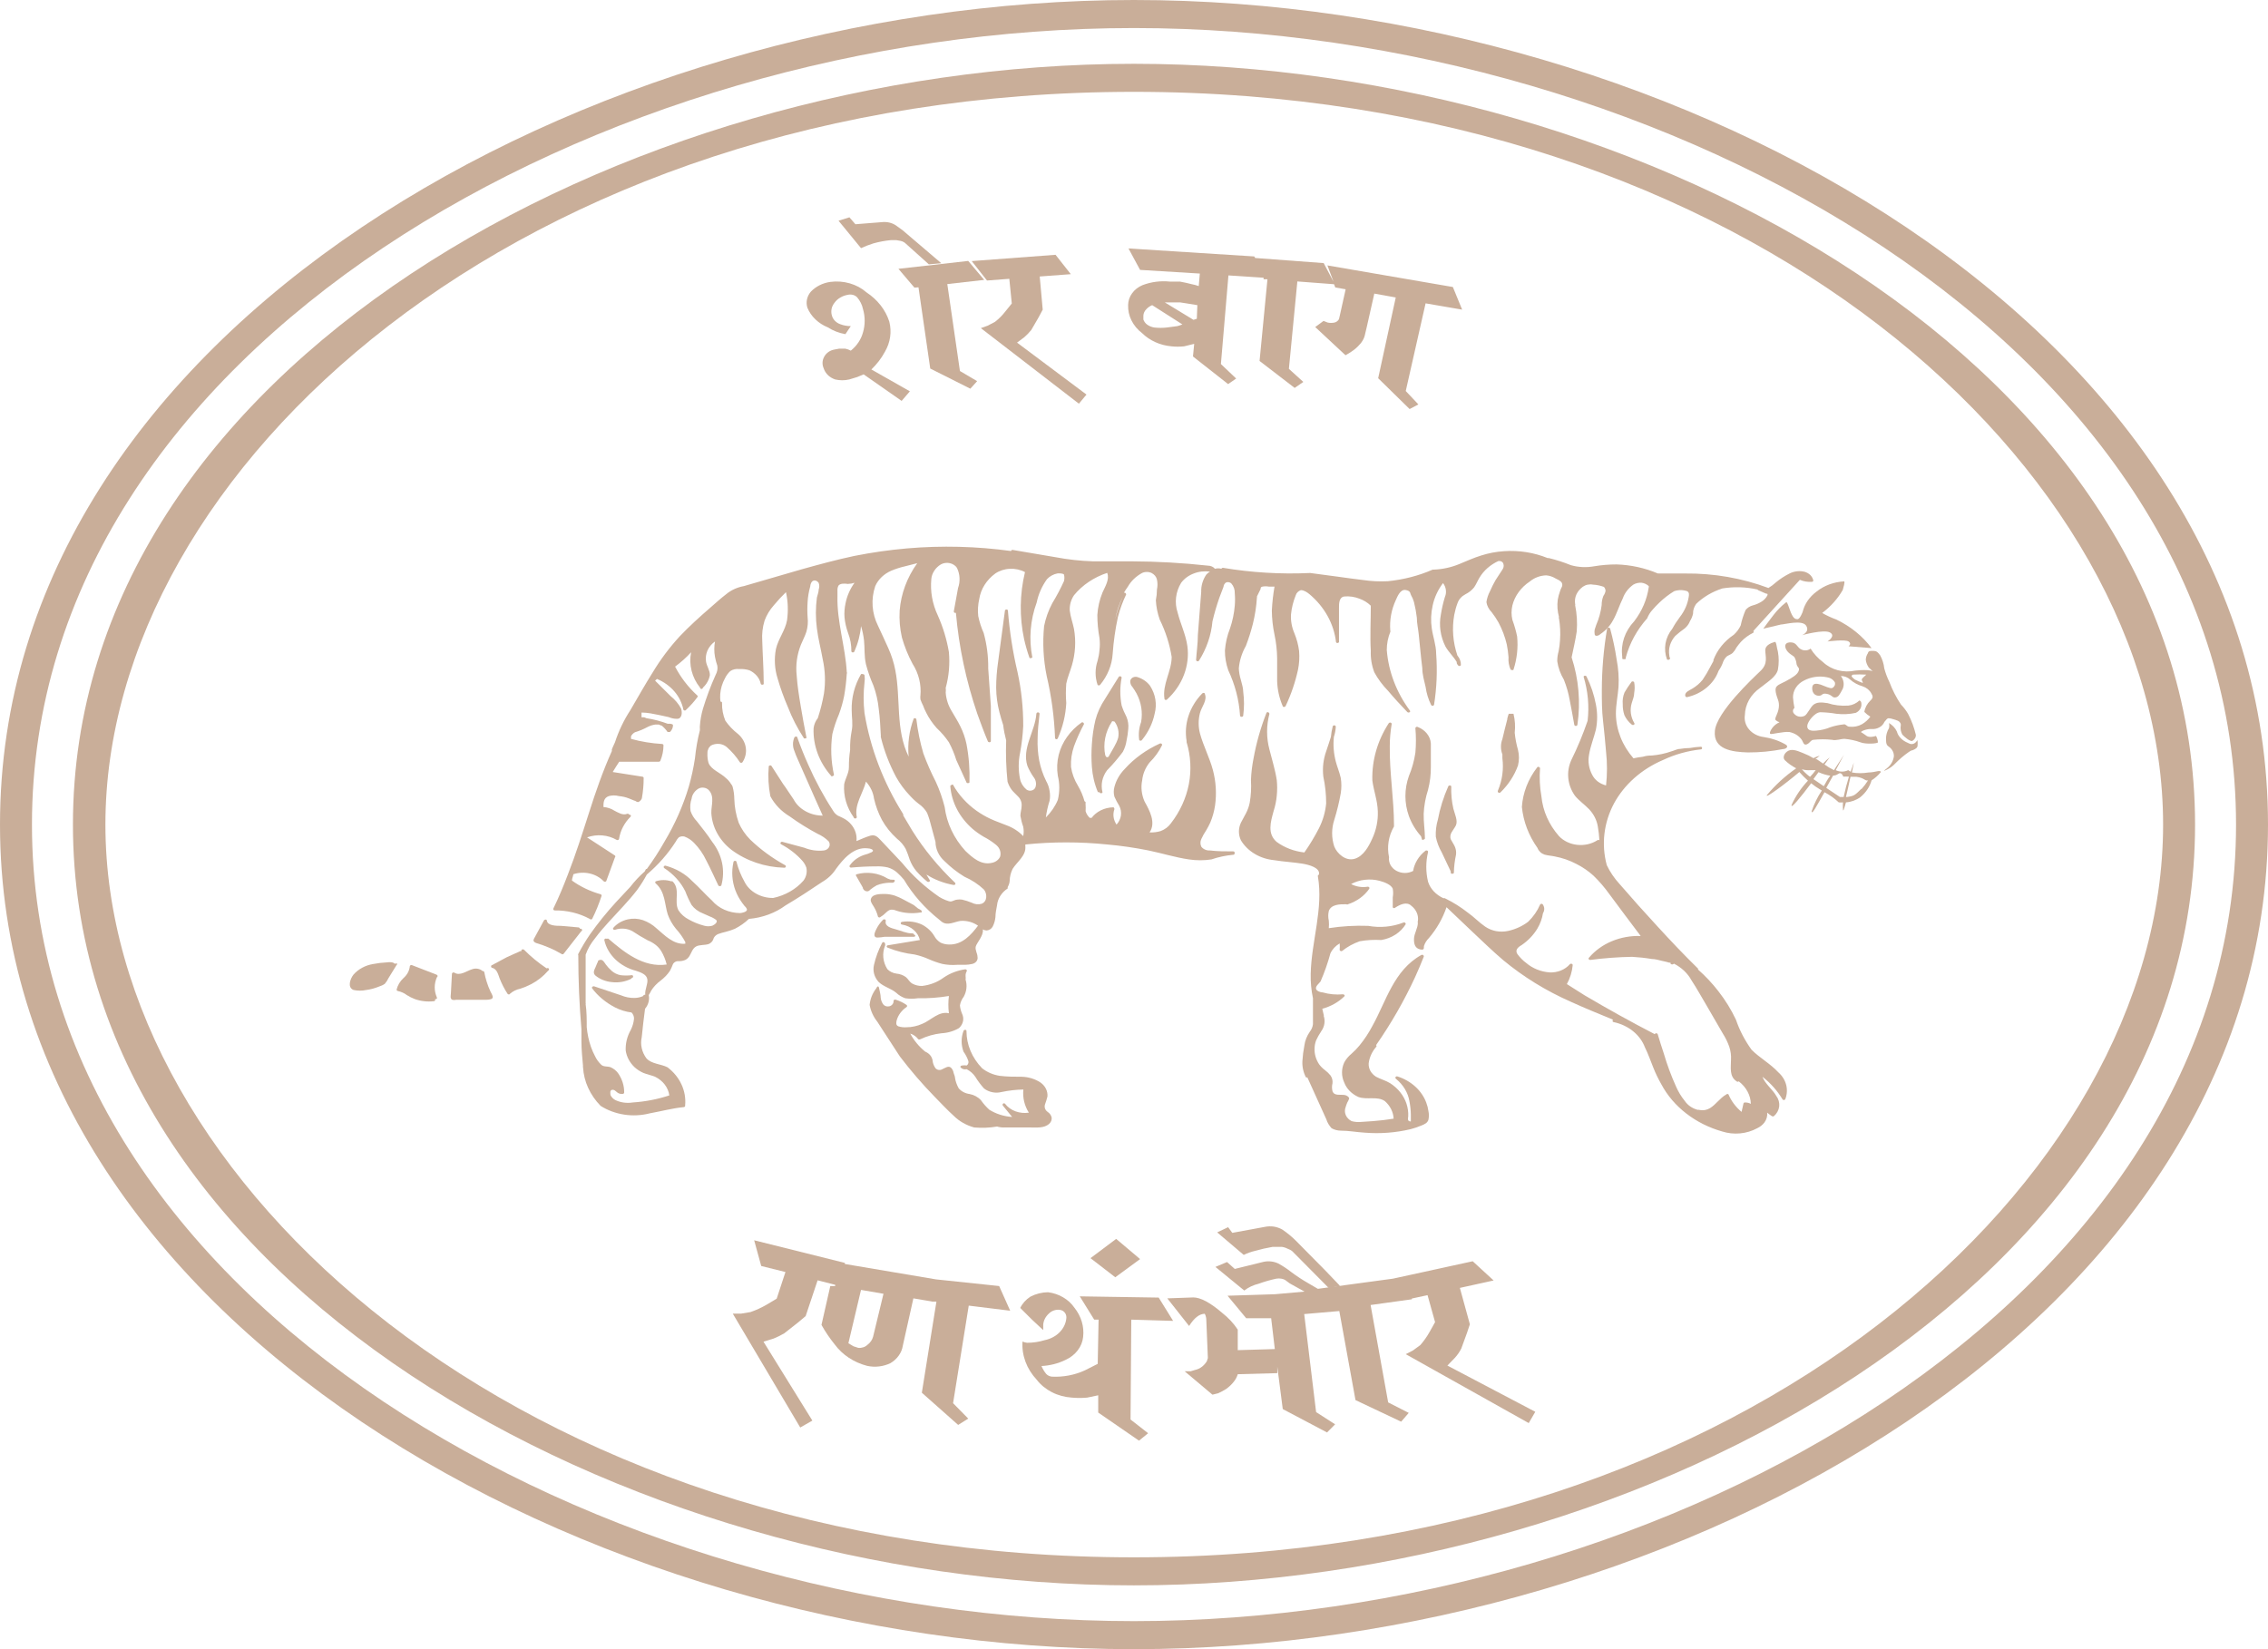 <svg width="44" height="32" viewBox="0 0 44 32" fill="none" xmlns="http://www.w3.org/2000/svg">
<g opacity="0.5">
<path d="M23.123 5.515L23.011 5.488L22.892 5.464H22.697C22.516 5.445 22.332 5.469 22.165 5.533C22.082 5.568 22.012 5.622 21.963 5.691C21.913 5.759 21.887 5.838 21.886 5.918C21.882 6.022 21.904 6.125 21.952 6.219C21.999 6.314 22.07 6.398 22.159 6.466C22.305 6.609 22.506 6.7 22.724 6.72C22.807 6.729 22.891 6.729 22.973 6.72L23.168 6.672L23.144 6.917L23.826 7.453L23.982 7.345L23.686 7.064L23.832 5.344L24.514 5.389V5.419H24.589L24.436 7.004L25.117 7.527L25.285 7.411L25.005 7.157L25.169 5.461L25.881 5.515L25.905 5.578L26.106 5.613L25.997 6.104L25.977 6.191C25.969 6.207 25.957 6.222 25.941 6.234C25.926 6.246 25.908 6.255 25.888 6.259C25.845 6.268 25.801 6.268 25.758 6.259L25.677 6.227L25.516 6.346L26.103 6.893L26.198 6.837C26.252 6.803 26.302 6.764 26.345 6.72C26.381 6.686 26.412 6.648 26.437 6.606C26.461 6.565 26.477 6.521 26.485 6.475L26.519 6.331L26.662 5.697L27.078 5.772L26.737 7.339L27.347 7.937L27.517 7.847L27.272 7.587L27.657 5.886L28.366 6.008L28.186 5.569L25.752 5.15L25.871 5.467L25.68 5.105L24.351 5.006L24.334 4.976L21.893 4.821L22.118 5.237L23.277 5.308L23.256 5.551C23.213 5.536 23.169 5.524 23.123 5.515ZM22.84 6.328L22.636 6.355C22.555 6.364 22.474 6.364 22.394 6.355C22.343 6.347 22.294 6.327 22.254 6.298C22.22 6.272 22.195 6.238 22.182 6.2V6.122C22.185 6.076 22.206 6.033 22.24 5.999C22.27 5.966 22.309 5.939 22.353 5.921L22.939 6.295C22.907 6.308 22.874 6.319 22.84 6.328ZM23.219 6.185L23.154 6.206L22.598 5.868H22.898L23.014 5.886L23.229 5.921L23.219 6.185Z" fill="#935D33"/>
<path d="M19.581 5.41L19.629 5.889L19.506 6.041C19.449 6.116 19.381 6.184 19.305 6.244L19.162 6.319L19.029 6.367L20.931 7.833L21.078 7.656L19.731 6.648L19.871 6.544C19.921 6.5 19.967 6.453 20.007 6.403L20.151 6.155L20.229 6.008L20.171 5.365L20.774 5.32L20.478 4.944L18.852 5.066L19.148 5.443L19.581 5.41Z" fill="#935D33"/>
<path d="M17.74 5.581L17.819 5.575L18.047 7.151L18.825 7.542L18.957 7.396L18.623 7.199L18.378 5.512L19.094 5.431L18.784 5.063L17.43 5.216L17.74 5.581Z" fill="#935D33"/>
<path d="M16.06 6.352C16.161 6.417 16.277 6.462 16.401 6.484L16.506 6.328C16.437 6.328 16.369 6.316 16.305 6.292C16.263 6.278 16.226 6.254 16.197 6.224C16.168 6.194 16.148 6.158 16.138 6.119C16.126 6.077 16.125 6.032 16.134 5.989C16.143 5.947 16.164 5.906 16.193 5.871C16.221 5.832 16.258 5.799 16.302 5.774C16.345 5.748 16.394 5.73 16.445 5.721C16.478 5.713 16.512 5.713 16.545 5.721C16.578 5.73 16.607 5.746 16.629 5.769C16.686 5.836 16.725 5.914 16.742 5.996C16.786 6.145 16.786 6.302 16.742 6.451C16.705 6.587 16.623 6.71 16.506 6.804C16.473 6.786 16.436 6.773 16.397 6.765H16.281L16.186 6.783C16.146 6.79 16.109 6.805 16.076 6.827C16.044 6.849 16.017 6.877 15.998 6.908C15.958 6.971 15.947 7.045 15.968 7.115L15.988 7.169C16.006 7.213 16.034 7.253 16.071 7.287C16.108 7.32 16.153 7.346 16.203 7.363C16.292 7.384 16.386 7.384 16.476 7.363L16.633 7.315L16.755 7.264L17.492 7.779L17.652 7.593L16.905 7.169C17.012 7.066 17.101 6.95 17.168 6.825C17.273 6.645 17.303 6.439 17.253 6.242C17.181 6.014 17.025 5.815 16.81 5.673C16.719 5.593 16.608 5.533 16.486 5.498C16.364 5.463 16.235 5.453 16.108 5.47C15.961 5.491 15.828 5.558 15.732 5.658C15.694 5.702 15.668 5.754 15.656 5.808C15.644 5.863 15.647 5.919 15.664 5.972C15.698 6.055 15.751 6.132 15.819 6.197C15.887 6.262 15.969 6.315 16.06 6.352Z" fill="#935D33"/>
<path d="M16.946 4.722C17.057 4.691 17.171 4.67 17.287 4.659H17.386L17.471 4.674C17.514 4.683 17.552 4.704 17.58 4.734L18.02 5.129L18.262 5.108L17.515 4.471L17.379 4.372C17.303 4.322 17.208 4.3 17.113 4.31L16.595 4.351L16.479 4.217L16.268 4.283L16.704 4.815C16.782 4.779 16.863 4.748 16.946 4.722Z" fill="#935D33"/>
<path d="M18.16 24.825L16.39 24.526V24.505L14.631 24.066L14.768 24.565L15.238 24.682L15.068 25.199L14.867 25.319C14.77 25.375 14.667 25.422 14.56 25.459L14.379 25.489H14.216L15.525 27.699L15.76 27.565L14.812 26.034L15.006 25.974C15.079 25.945 15.148 25.911 15.214 25.872L15.48 25.663L15.63 25.537L15.862 24.843L16.203 24.93V24.954H16.108L15.937 25.708C16.011 25.841 16.098 25.969 16.196 26.09C16.343 26.289 16.565 26.436 16.823 26.503C16.977 26.536 17.139 26.517 17.277 26.449C17.341 26.411 17.396 26.361 17.437 26.302C17.478 26.244 17.505 26.179 17.515 26.111L17.72 25.193L18.088 25.256H18.167L17.884 27.024L18.589 27.649L18.784 27.526L18.49 27.227L18.794 25.334L19.598 25.433L19.384 24.954L18.16 24.825ZM16.939 25.935C16.923 25.998 16.883 26.055 16.827 26.096C16.805 26.117 16.777 26.134 16.746 26.143C16.715 26.153 16.682 26.157 16.65 26.153L16.558 26.123L16.459 26.064L16.704 25.029L17.14 25.104L16.939 25.935Z" fill="#935D33"/>
<path d="M22.759 25.63L22.479 25.178L20.948 25.154L21.228 25.606H21.313L21.296 26.464L21.047 26.59C20.849 26.681 20.626 26.724 20.403 26.712C20.36 26.707 20.32 26.686 20.294 26.656C20.257 26.61 20.227 26.559 20.205 26.506C20.369 26.498 20.529 26.457 20.672 26.387C20.767 26.344 20.848 26.281 20.907 26.203C20.967 26.126 21.003 26.037 21.013 25.944C21.037 25.742 20.976 25.539 20.843 25.373C20.788 25.293 20.714 25.225 20.625 25.173C20.537 25.121 20.436 25.087 20.331 25.074C20.211 25.076 20.094 25.106 19.99 25.16C19.903 25.216 19.835 25.292 19.793 25.379L20.021 25.606L20.239 25.809V25.699C20.247 25.62 20.285 25.546 20.348 25.489C20.373 25.463 20.405 25.442 20.442 25.429C20.478 25.416 20.517 25.411 20.556 25.415C20.579 25.417 20.601 25.425 20.62 25.436C20.639 25.448 20.654 25.463 20.665 25.48C20.686 25.514 20.693 25.553 20.686 25.591C20.674 25.69 20.627 25.782 20.552 25.856C20.476 25.93 20.377 25.982 20.267 26.004C20.157 26.038 20.042 26.055 19.926 26.055C19.895 26.052 19.865 26.043 19.837 26.031C19.819 26.3 19.918 26.564 20.113 26.772C20.189 26.872 20.291 26.954 20.409 27.015C20.527 27.075 20.659 27.11 20.795 27.119C20.893 27.128 20.993 27.128 21.091 27.119L21.306 27.074V27.409L22.097 27.954L22.274 27.81L21.933 27.544L21.947 25.606L22.759 25.63Z" fill="#935D33"/>
<path d="M21.637 24.784L22.118 24.431L21.654 24.039L21.156 24.413L21.637 24.784Z" fill="#935D33"/>
<path d="M23.826 23.812L23.614 23.913L24.129 24.35C24.198 24.316 24.271 24.29 24.347 24.272C24.459 24.24 24.573 24.214 24.688 24.194H24.872C24.918 24.202 24.962 24.218 25.002 24.239C25.04 24.253 25.073 24.276 25.097 24.305L25.779 24.993L25.997 24.951L25.711 24.652L25.141 24.075C25.062 23.996 24.974 23.924 24.879 23.859C24.829 23.83 24.773 23.811 24.715 23.801C24.656 23.792 24.596 23.794 24.538 23.806L23.907 23.922L23.826 23.812Z" fill="#935D33"/>
<path d="M28.227 26.345C28.276 26.291 28.317 26.231 28.349 26.168L28.458 25.869L28.516 25.696L28.322 24.99L28.977 24.846L28.571 24.473L27.023 24.811L25.567 25.008L25.387 24.903C25.268 24.835 25.154 24.76 25.046 24.679C24.97 24.619 24.888 24.565 24.8 24.517C24.712 24.475 24.609 24.463 24.511 24.485L23.955 24.622L23.805 24.488L23.58 24.583L24.139 25.041C24.22 24.979 24.316 24.934 24.419 24.909C24.529 24.869 24.643 24.836 24.76 24.811C24.792 24.805 24.826 24.805 24.858 24.811C24.897 24.817 24.933 24.833 24.961 24.858L25.022 24.903L25.308 25.062L24.732 25.113L23.815 25.142L24.177 25.579H24.661L24.732 26.177L24.013 26.198V25.8C23.933 25.678 23.83 25.568 23.71 25.474C23.474 25.271 23.287 25.175 23.151 25.175L22.646 25.193L23.069 25.729C23.168 25.573 23.266 25.495 23.372 25.492C23.372 25.492 23.403 25.537 23.403 25.618L23.433 26.351L23.413 26.413C23.389 26.453 23.358 26.488 23.321 26.518C23.28 26.55 23.231 26.573 23.178 26.584L23.099 26.608H22.983L23.522 27.062L23.631 27.035C23.689 27.01 23.743 26.98 23.795 26.946C23.849 26.906 23.898 26.86 23.938 26.808C23.973 26.765 23.998 26.716 24.013 26.665L24.78 26.644V26.518L24.886 27.341L25.745 27.795L25.902 27.637L25.533 27.4L25.302 25.498L25.983 25.439L26.297 27.167L27.183 27.586L27.33 27.415L26.931 27.212L26.59 25.322L27.391 25.211V25.196L27.695 25.131L27.841 25.654L27.736 25.842C27.685 25.933 27.625 26.019 27.555 26.099L27.412 26.204L27.272 26.276L29.658 27.613L29.785 27.394L28.08 26.497L28.227 26.345Z" fill="#935D33"/>
<path d="M21.998 0C11.376 0 0 6.43 0 16C0 25.57 11.376 32 21.998 32C32.621 32 44 25.57 44 16C44 6.43 32.624 0 21.998 0ZM21.998 31.456C11.676 31.456 0.62 25.247 0.62 16C0.62 6.753 11.676 0.544 21.998 0.544C32.321 0.544 43.38 6.765 43.38 16C43.38 25.235 32.324 31.456 21.998 31.456Z" fill="#935D33"/>
<path d="M37.199 14.361C37.199 14.361 37.165 14.415 37.134 14.427C37.104 14.439 37.076 14.451 37.001 14.409C36.919 14.374 36.854 14.315 36.817 14.242C36.798 14.172 36.755 14.11 36.694 14.062L36.647 14.029C36.655 14.062 36.655 14.095 36.647 14.128C36.607 14.195 36.587 14.27 36.589 14.346C36.589 14.442 36.609 14.466 36.65 14.493C36.68 14.515 36.704 14.543 36.72 14.575C36.736 14.606 36.743 14.641 36.742 14.675C36.73 14.771 36.676 14.858 36.592 14.92C36.568 14.938 36.538 14.959 36.565 14.953C36.647 14.919 36.72 14.869 36.776 14.807C36.854 14.728 36.939 14.656 37.032 14.591C37.087 14.553 37.1 14.559 37.1 14.559C37.155 14.538 37.206 14.511 37.202 14.457C37.205 14.425 37.204 14.393 37.199 14.361Z" fill="#935D33"/>
<path d="M36.684 13.942C36.735 13.96 36.817 13.972 36.851 14.008C36.861 14.018 36.868 14.029 36.873 14.042C36.877 14.054 36.878 14.067 36.875 14.08C36.865 14.139 36.876 14.2 36.906 14.254C36.94 14.292 37.056 14.394 37.1 14.376C37.123 14.363 37.141 14.345 37.153 14.324C37.165 14.303 37.17 14.28 37.168 14.257C37.135 14.117 37.085 13.982 37.018 13.853C36.98 13.787 36.933 13.726 36.879 13.67C36.786 13.531 36.711 13.384 36.654 13.231C36.612 13.146 36.579 13.057 36.555 12.967C36.546 12.88 36.519 12.795 36.476 12.716C36.432 12.659 36.415 12.633 36.347 12.63C36.279 12.627 36.248 12.63 36.238 12.674C36.212 12.714 36.198 12.758 36.197 12.803C36.203 12.856 36.223 12.907 36.255 12.953L36.333 13.027C36.333 13.027 36.279 12.982 35.992 13.012C35.881 13.036 35.764 13.034 35.655 13.005C35.545 12.976 35.446 12.922 35.368 12.848C35.269 12.774 35.187 12.685 35.126 12.585C35.105 12.602 35.078 12.614 35.049 12.618C35.02 12.622 34.99 12.619 34.963 12.609C34.864 12.576 34.867 12.474 34.755 12.465C34.642 12.456 34.608 12.519 34.653 12.603C34.697 12.686 34.789 12.719 34.813 12.752C34.836 12.794 34.85 12.84 34.854 12.887C34.874 12.961 34.918 12.95 34.895 13.018C34.871 13.087 34.785 13.144 34.636 13.222C34.486 13.299 34.428 13.305 34.451 13.434C34.475 13.563 34.526 13.601 34.509 13.733C34.492 13.865 34.414 13.942 34.451 13.975C34.471 13.993 34.496 14.007 34.523 14.014C34.468 14.039 34.422 14.075 34.387 14.119C34.336 14.188 34.325 14.232 34.349 14.242C34.373 14.251 34.591 14.194 34.711 14.203C34.762 14.213 34.811 14.232 34.854 14.259C34.897 14.286 34.932 14.321 34.959 14.361C34.983 14.403 34.993 14.469 35.055 14.442C35.116 14.415 35.126 14.361 35.181 14.355C35.301 14.342 35.422 14.342 35.542 14.355C35.624 14.376 35.713 14.334 35.788 14.337C35.892 14.346 35.994 14.368 36.091 14.403C36.193 14.445 36.432 14.43 36.432 14.403C36.43 14.36 36.417 14.318 36.395 14.28C36.395 14.28 36.272 14.322 36.214 14.28C36.156 14.239 36.132 14.221 36.108 14.209C36.084 14.197 36.21 14.137 36.316 14.146C36.368 14.149 36.419 14.137 36.463 14.112C36.507 14.087 36.54 14.051 36.558 14.008C36.633 13.909 36.633 13.942 36.684 13.942ZM35.944 13.09C36.032 13.085 36.12 13.085 36.207 13.09L36.139 13.153C36.094 13.198 36.139 13.213 36.139 13.252C36.086 13.233 36.035 13.211 35.985 13.186C35.938 13.15 35.893 13.108 35.944 13.096V13.09ZM36.285 13.595C36.222 13.656 36.181 13.732 36.169 13.814C36.203 13.849 36.242 13.88 36.285 13.906C36.243 13.965 36.188 14.015 36.122 14.053C36.051 14.093 35.967 14.11 35.883 14.101C35.825 14.101 35.812 14.044 35.767 14.056C35.68 14.065 35.594 14.083 35.512 14.11C35.427 14.146 35.336 14.168 35.242 14.176C35.109 14.191 35.055 14.155 35.062 14.08C35.068 14.005 35.201 13.826 35.314 13.82C35.419 13.822 35.524 13.832 35.627 13.85C35.753 13.865 35.88 13.859 36.002 13.832C36.038 13.816 36.067 13.79 36.087 13.759C36.106 13.729 36.115 13.693 36.112 13.658C36.112 13.595 36.071 13.592 36.071 13.592C36.016 13.647 35.941 13.682 35.859 13.691C35.722 13.701 35.583 13.685 35.454 13.643C35.317 13.622 35.249 13.628 35.188 13.67C35.126 13.712 35.068 13.856 35.011 13.889C34.978 13.905 34.941 13.911 34.905 13.905C34.868 13.899 34.836 13.881 34.813 13.856C34.804 13.848 34.797 13.839 34.791 13.828C34.787 13.818 34.784 13.807 34.784 13.796C34.784 13.785 34.787 13.774 34.791 13.764C34.797 13.753 34.804 13.744 34.813 13.736C34.799 13.669 34.79 13.601 34.785 13.533C34.784 13.466 34.803 13.4 34.841 13.342C34.879 13.284 34.934 13.236 35 13.204C35.133 13.134 35.292 13.111 35.443 13.141C35.476 13.146 35.507 13.157 35.533 13.174C35.56 13.191 35.582 13.214 35.597 13.24C35.603 13.26 35.602 13.283 35.593 13.303C35.583 13.322 35.567 13.339 35.546 13.35C35.508 13.368 35.392 13.308 35.321 13.284C35.249 13.261 35.157 13.246 35.157 13.353C35.157 13.461 35.225 13.503 35.293 13.5C35.362 13.497 35.341 13.443 35.443 13.464C35.546 13.485 35.542 13.539 35.604 13.533C35.665 13.527 35.689 13.482 35.75 13.365C35.767 13.324 35.772 13.28 35.765 13.237C35.759 13.194 35.741 13.153 35.713 13.117C35.747 13.117 35.78 13.123 35.811 13.135C35.842 13.147 35.87 13.164 35.893 13.186C35.961 13.246 36.044 13.291 36.135 13.317C36.209 13.341 36.269 13.39 36.303 13.452C36.34 13.512 36.343 13.542 36.279 13.601L36.285 13.595Z" fill="#935D33"/>
<path d="M34.867 12.014C34.82 12.014 34.779 11.989 34.724 11.834C34.67 11.678 34.666 11.675 34.642 11.694C34.556 11.762 34.48 11.84 34.414 11.924C34.315 12.049 34.209 12.199 34.209 12.199L34.55 12.118C34.618 12.118 34.966 12.019 35.041 12.142C35.116 12.265 34.959 12.325 34.959 12.325C34.959 12.325 35.389 12.205 35.505 12.274C35.621 12.342 35.454 12.447 35.454 12.447C35.454 12.447 35.794 12.402 35.863 12.447C35.931 12.492 35.863 12.54 35.863 12.54L36.309 12.576C36.138 12.345 35.903 12.155 35.627 12.022C35.531 11.987 35.439 11.944 35.351 11.894C35.516 11.77 35.652 11.618 35.75 11.448C35.801 11.278 35.778 11.281 35.778 11.281C35.577 11.291 35.387 11.362 35.239 11.481C35.104 11.582 35.01 11.718 34.973 11.87C34.973 11.87 34.918 12.025 34.867 12.014Z" fill="#935D33"/>
<path d="M34.151 13.344C34.278 13.24 34.458 13.138 34.492 12.994C34.513 12.879 34.513 12.76 34.492 12.645C34.468 12.564 34.462 12.444 34.431 12.456C34.4 12.468 34.247 12.501 34.247 12.618C34.247 12.734 34.308 12.872 34.155 13.018C34.001 13.165 33.303 13.817 33.269 14.182C33.234 14.546 33.609 14.591 33.909 14.6C34.139 14.601 34.367 14.579 34.591 14.535C34.646 14.535 34.714 14.487 34.639 14.445C34.511 14.372 34.367 14.323 34.216 14.301C34.104 14.287 34.002 14.235 33.934 14.155C33.865 14.075 33.836 13.975 33.851 13.877C33.853 13.774 33.881 13.673 33.932 13.581C33.984 13.489 34.059 13.408 34.151 13.344Z" fill="#935D33"/>
<path d="M36.248 14.989C36.142 15.007 36.033 15.007 35.928 14.989C35.948 14.879 35.965 14.798 35.965 14.798C35.965 14.798 35.931 14.89 35.904 14.974L35.856 14.944C35.819 14.962 35.777 14.972 35.735 14.972C35.693 14.972 35.651 14.962 35.614 14.944L35.774 14.645L35.58 14.944C35.515 14.912 35.453 14.875 35.396 14.834C35.457 14.753 35.495 14.696 35.495 14.696C35.45 14.733 35.407 14.773 35.368 14.816L35.246 14.732H35.218L35.304 14.663C35.261 14.675 35.22 14.691 35.181 14.711L35.089 14.66C34.929 14.591 34.816 14.535 34.727 14.556C34.639 14.576 34.564 14.687 34.629 14.753C34.692 14.814 34.766 14.866 34.847 14.908C34.631 15.059 34.44 15.233 34.278 15.429C34.237 15.504 34.618 15.225 34.908 14.98C34.96 15.039 35.015 15.095 35.075 15.148C34.942 15.289 34.835 15.447 34.758 15.617C34.734 15.716 34.939 15.462 35.137 15.198C35.189 15.241 35.245 15.279 35.304 15.315L35.344 15.339C35.26 15.465 35.194 15.6 35.147 15.74C35.147 15.829 35.252 15.623 35.396 15.372C35.498 15.426 35.591 15.492 35.672 15.569C35.699 15.572 35.726 15.572 35.754 15.569C35.751 15.609 35.751 15.649 35.754 15.689C35.754 15.779 35.778 15.689 35.812 15.569C35.914 15.562 36.012 15.526 36.091 15.468C36.199 15.38 36.274 15.267 36.309 15.142C36.379 15.097 36.44 15.042 36.49 14.98C36.476 14.932 36.398 14.986 36.248 14.989ZM35.12 15.076C35.098 15.061 35.077 15.045 35.058 15.028C35.021 14.996 34.987 14.962 34.956 14.926C35.011 14.943 35.069 14.949 35.126 14.944C35.184 14.944 35.201 14.944 35.201 14.944H35.225C35.188 14.995 35.154 15.034 35.113 15.076H35.12ZM35.382 15.255L35.181 15.118L35.28 14.983C35.352 15.016 35.429 15.039 35.508 15.052C35.454 15.118 35.423 15.187 35.382 15.255ZM35.767 15.465H35.696L35.43 15.288L35.563 15.049C35.645 15.049 35.668 14.995 35.706 15.004C35.743 15.013 35.76 15.07 35.76 15.07C35.797 15.068 35.833 15.068 35.87 15.07C35.832 15.193 35.794 15.336 35.767 15.465ZM36.108 15.309C35.989 15.423 35.982 15.444 35.832 15.465H35.812C35.842 15.342 35.873 15.198 35.9 15.073H36.016C36.173 15.094 36.183 15.16 36.241 15.142C36.205 15.2 36.162 15.257 36.115 15.309H36.108Z" fill="#935D33"/>
<path d="M31.704 13.446C31.716 13.378 31.716 13.308 31.704 13.24C31.702 13.234 31.698 13.23 31.692 13.226C31.687 13.223 31.681 13.222 31.675 13.222C31.668 13.222 31.662 13.223 31.657 13.226C31.652 13.23 31.648 13.234 31.646 13.24C31.598 13.303 31.555 13.369 31.516 13.437C31.486 13.51 31.475 13.587 31.482 13.664C31.48 13.735 31.491 13.806 31.513 13.874C31.544 13.944 31.593 14.008 31.656 14.059C31.68 14.08 31.724 14.059 31.707 14.032C31.635 13.913 31.617 13.774 31.656 13.643C31.677 13.575 31.704 13.512 31.704 13.446Z" fill="#935D33"/>
<path d="M33.981 20.369C33.85 20.188 33.748 19.992 33.678 19.786C33.587 19.592 33.472 19.406 33.337 19.233C33.22 19.082 33.088 18.941 32.941 18.811C32.943 18.808 32.944 18.805 32.944 18.802C32.944 18.799 32.943 18.796 32.941 18.793C32.669 18.527 32.409 18.252 32.154 17.974C31.898 17.696 31.659 17.43 31.421 17.154C31.319 17.043 31.235 16.919 31.172 16.787C31.064 16.385 31.113 15.964 31.312 15.59C31.511 15.223 31.846 14.925 32.263 14.747C32.491 14.639 32.739 14.569 32.996 14.541C33.033 14.541 33.026 14.487 32.996 14.49C32.925 14.493 32.854 14.501 32.784 14.514C32.719 14.515 32.654 14.521 32.59 14.532C32.535 14.532 32.481 14.565 32.426 14.579C32.304 14.622 32.176 14.649 32.045 14.66C31.985 14.659 31.927 14.667 31.871 14.684C31.81 14.691 31.75 14.701 31.69 14.714C31.472 14.465 31.352 14.161 31.349 13.847C31.349 13.673 31.387 13.5 31.4 13.326C31.41 13.148 31.397 12.97 31.363 12.794C31.333 12.593 31.291 12.393 31.237 12.196C31.235 12.191 31.231 12.186 31.226 12.183C31.22 12.18 31.214 12.178 31.208 12.178C31.201 12.178 31.195 12.18 31.19 12.183C31.185 12.186 31.181 12.191 31.179 12.196C31.111 12.592 31.077 12.992 31.076 13.392C31.076 13.589 31.076 13.787 31.1 13.99C31.124 14.194 31.141 14.394 31.158 14.588C31.182 14.805 31.182 15.024 31.158 15.24C31.099 15.226 31.044 15.199 30.997 15.164C30.951 15.128 30.914 15.084 30.889 15.034C30.825 14.913 30.803 14.777 30.828 14.645C30.855 14.478 30.92 14.322 30.961 14.158C30.993 13.996 30.993 13.832 30.961 13.67C30.926 13.484 30.866 13.302 30.78 13.129C30.778 13.124 30.774 13.119 30.769 13.116C30.764 13.113 30.757 13.111 30.751 13.111C30.744 13.111 30.738 13.113 30.733 13.116C30.728 13.119 30.724 13.124 30.722 13.129C30.807 13.409 30.834 13.699 30.8 13.987C30.711 14.247 30.606 14.501 30.483 14.75C30.433 14.862 30.413 14.983 30.426 15.103C30.438 15.223 30.482 15.338 30.555 15.441C30.633 15.537 30.742 15.611 30.828 15.701C30.919 15.797 30.978 15.913 30.998 16.036C31.014 16.125 31.024 16.215 31.029 16.305C31.026 16.302 31.023 16.3 31.02 16.299C31.016 16.298 31.012 16.297 31.008 16.297C31.004 16.297 31.001 16.298 30.997 16.299C30.994 16.3 30.99 16.302 30.988 16.305C30.875 16.377 30.736 16.408 30.598 16.393C30.46 16.378 30.334 16.318 30.245 16.224C30.049 16.001 29.931 15.733 29.904 15.453C29.872 15.273 29.863 15.09 29.877 14.908C29.877 14.884 29.836 14.867 29.822 14.89C29.646 15.118 29.544 15.382 29.525 15.656C29.553 15.94 29.657 16.213 29.829 16.455C29.839 16.484 29.857 16.51 29.88 16.532C29.904 16.555 29.933 16.572 29.965 16.583C30.03 16.601 30.098 16.604 30.166 16.619C30.31 16.646 30.448 16.694 30.575 16.76C30.701 16.823 30.816 16.901 30.916 16.993C31.026 17.1 31.125 17.215 31.213 17.337C31.417 17.612 31.622 17.887 31.83 18.162C31.637 18.155 31.446 18.19 31.272 18.262C31.098 18.334 30.947 18.443 30.831 18.578C30.826 18.582 30.822 18.587 30.82 18.593C30.818 18.598 30.819 18.605 30.822 18.61C30.824 18.616 30.829 18.62 30.835 18.623C30.841 18.626 30.848 18.627 30.855 18.626C31.122 18.591 31.392 18.571 31.663 18.566C31.791 18.573 31.919 18.587 32.045 18.608C32.109 18.608 32.178 18.629 32.242 18.644L32.334 18.665L32.386 18.68H32.409C32.409 18.68 32.409 18.68 32.409 18.698C32.413 18.703 32.417 18.707 32.423 18.709C32.429 18.712 32.435 18.714 32.442 18.714C32.448 18.714 32.455 18.712 32.46 18.709C32.466 18.707 32.471 18.703 32.474 18.698C32.622 18.773 32.741 18.885 32.815 19.021C32.921 19.182 33.013 19.352 33.112 19.517L33.422 20.052C33.474 20.134 33.516 20.22 33.548 20.309C33.576 20.393 33.588 20.48 33.582 20.567C33.582 20.71 33.545 20.887 33.691 20.982C33.694 20.985 33.697 20.987 33.7 20.988C33.704 20.99 33.708 20.991 33.712 20.991C33.715 20.991 33.719 20.99 33.723 20.988C33.726 20.987 33.73 20.985 33.732 20.982C33.804 21.037 33.862 21.104 33.902 21.179C33.943 21.254 33.965 21.336 33.967 21.419C33.934 21.402 33.897 21.392 33.858 21.392C33.854 21.391 33.85 21.391 33.846 21.392C33.843 21.392 33.839 21.394 33.836 21.396C33.832 21.398 33.83 21.4 33.828 21.403C33.826 21.406 33.825 21.41 33.824 21.413L33.787 21.575C33.674 21.48 33.588 21.365 33.534 21.237C33.532 21.234 33.529 21.231 33.525 21.229C33.521 21.228 33.517 21.227 33.512 21.227C33.508 21.227 33.504 21.228 33.5 21.229C33.496 21.231 33.493 21.234 33.49 21.237C33.364 21.308 33.292 21.431 33.173 21.503C33.143 21.521 33.108 21.534 33.072 21.54C33.035 21.545 32.998 21.544 32.962 21.536C32.958 21.534 32.954 21.533 32.95 21.533C32.946 21.533 32.941 21.534 32.938 21.536C32.832 21.508 32.742 21.446 32.685 21.362C32.615 21.275 32.558 21.181 32.515 21.081C32.422 20.874 32.343 20.663 32.28 20.447C32.239 20.322 32.198 20.196 32.16 20.067C32.158 20.062 32.154 20.057 32.149 20.054C32.144 20.051 32.138 20.049 32.132 20.049C32.125 20.049 32.119 20.051 32.114 20.054C32.109 20.057 32.105 20.062 32.103 20.067C31.642 19.828 31.189 19.577 30.739 19.311L30.398 19.095C30.461 18.98 30.499 18.855 30.511 18.727C30.511 18.701 30.477 18.689 30.456 18.709C30.41 18.762 30.35 18.804 30.281 18.832C30.212 18.86 30.136 18.872 30.061 18.868C29.893 18.855 29.735 18.792 29.614 18.689C29.546 18.639 29.488 18.58 29.44 18.515C29.389 18.44 29.44 18.384 29.519 18.339C29.646 18.252 29.75 18.143 29.825 18.019C29.881 17.925 29.918 17.824 29.934 17.72C29.95 17.694 29.959 17.666 29.959 17.637C29.959 17.609 29.95 17.58 29.934 17.555C29.932 17.55 29.928 17.545 29.923 17.542C29.918 17.539 29.912 17.537 29.905 17.537C29.899 17.537 29.893 17.539 29.888 17.542C29.883 17.545 29.879 17.55 29.877 17.555C29.825 17.676 29.747 17.788 29.648 17.884C29.536 17.971 29.401 18.032 29.256 18.064C29.18 18.08 29.1 18.081 29.023 18.067C28.947 18.052 28.875 18.022 28.813 17.98C28.694 17.899 28.595 17.791 28.472 17.705C28.337 17.599 28.19 17.507 28.032 17.43C28.028 17.427 28.023 17.426 28.019 17.426C28.014 17.426 28.009 17.427 28.005 17.43C27.933 17.397 27.869 17.352 27.817 17.297C27.765 17.242 27.727 17.178 27.705 17.11C27.659 16.919 27.659 16.723 27.705 16.532C27.706 16.527 27.705 16.521 27.702 16.516C27.699 16.511 27.695 16.507 27.689 16.504C27.683 16.502 27.677 16.501 27.671 16.502C27.664 16.502 27.659 16.505 27.654 16.508C27.524 16.61 27.44 16.749 27.415 16.9C27.365 16.926 27.308 16.94 27.25 16.939C27.192 16.938 27.136 16.922 27.087 16.895C27.038 16.867 27 16.828 26.975 16.782C26.951 16.736 26.941 16.684 26.948 16.634C26.904 16.431 26.938 16.221 27.044 16.036C27.044 16.036 27.044 16.036 27.044 16.015C27.044 15.504 26.955 14.992 26.962 14.481C26.962 14.337 26.975 14.193 26.999 14.05C27 14.044 26.998 14.037 26.994 14.032C26.99 14.027 26.984 14.023 26.977 14.021C26.971 14.02 26.963 14.02 26.956 14.023C26.95 14.025 26.945 14.03 26.941 14.035C26.723 14.372 26.613 14.754 26.624 15.142C26.648 15.339 26.723 15.527 26.73 15.74C26.737 15.923 26.7 16.105 26.621 16.275C26.556 16.419 26.454 16.613 26.28 16.664C26.106 16.715 25.939 16.562 25.885 16.425C25.83 16.257 25.83 16.078 25.885 15.91C25.938 15.74 25.98 15.567 26.011 15.393C26.027 15.294 26.027 15.193 26.011 15.094C25.987 14.986 25.942 14.882 25.915 14.777C25.874 14.62 25.861 14.459 25.878 14.298C25.899 14.234 25.911 14.168 25.915 14.101C25.915 14.094 25.912 14.087 25.906 14.082C25.901 14.077 25.893 14.074 25.885 14.074C25.876 14.074 25.869 14.077 25.863 14.082C25.857 14.087 25.854 14.094 25.854 14.101C25.837 14.166 25.826 14.232 25.82 14.298C25.793 14.391 25.758 14.484 25.728 14.579C25.701 14.656 25.683 14.734 25.673 14.813C25.663 14.898 25.663 14.984 25.673 15.07C25.71 15.242 25.728 15.416 25.728 15.59C25.712 15.757 25.665 15.919 25.588 16.072C25.505 16.233 25.411 16.39 25.305 16.541C25.107 16.519 24.92 16.448 24.766 16.335C24.582 16.174 24.651 15.946 24.709 15.737C24.74 15.639 24.761 15.539 24.77 15.438C24.78 15.338 24.78 15.238 24.77 15.139C24.739 14.932 24.674 14.732 24.627 14.541C24.567 14.314 24.567 14.079 24.627 13.853C24.627 13.823 24.582 13.802 24.569 13.835C24.457 14.12 24.374 14.413 24.32 14.711C24.292 14.852 24.274 14.995 24.269 15.139C24.278 15.285 24.27 15.431 24.245 15.575C24.231 15.646 24.207 15.714 24.173 15.779C24.143 15.841 24.105 15.901 24.074 15.964C24.023 16.073 24.023 16.196 24.074 16.305C24.138 16.411 24.23 16.502 24.343 16.569C24.456 16.637 24.586 16.678 24.722 16.691C24.906 16.721 25.094 16.73 25.278 16.76C25.394 16.781 25.619 16.837 25.588 16.972C25.584 16.973 25.581 16.974 25.578 16.976C25.575 16.978 25.572 16.98 25.57 16.983C25.569 16.986 25.567 16.989 25.567 16.992C25.566 16.995 25.567 16.999 25.567 17.002C25.677 17.636 25.441 18.264 25.428 18.898C25.424 19.056 25.439 19.215 25.472 19.37V19.711C25.472 19.765 25.472 19.819 25.472 19.873C25.466 19.925 25.445 19.976 25.411 20.019C25.354 20.101 25.317 20.193 25.305 20.289C25.286 20.388 25.273 20.487 25.267 20.588C25.261 20.697 25.284 20.805 25.336 20.905C25.34 20.907 25.345 20.908 25.349 20.908C25.354 20.908 25.359 20.907 25.363 20.905L25.731 21.718C25.751 21.782 25.786 21.84 25.833 21.892C25.887 21.922 25.95 21.939 26.014 21.939C26.168 21.939 26.321 21.969 26.478 21.978C26.777 22.002 27.078 21.979 27.367 21.91C27.44 21.891 27.511 21.867 27.579 21.838C27.64 21.814 27.695 21.787 27.712 21.727C27.724 21.672 27.724 21.615 27.712 21.56C27.705 21.505 27.691 21.451 27.671 21.398C27.628 21.281 27.556 21.174 27.459 21.086C27.362 20.997 27.243 20.929 27.112 20.887C27.105 20.884 27.097 20.884 27.09 20.887C27.083 20.889 27.077 20.894 27.074 20.9C27.07 20.906 27.07 20.913 27.072 20.919C27.074 20.925 27.078 20.931 27.084 20.935C27.225 21.05 27.317 21.204 27.344 21.371C27.36 21.455 27.369 21.54 27.371 21.625V21.691C27.371 21.709 27.371 21.748 27.371 21.757C27.371 21.766 27.33 21.757 27.32 21.739C27.313 21.715 27.313 21.689 27.32 21.664C27.329 21.497 27.275 21.332 27.166 21.195C27.112 21.127 27.045 21.067 26.969 21.018C26.883 20.965 26.785 20.941 26.696 20.893C26.649 20.863 26.611 20.824 26.586 20.779C26.561 20.733 26.55 20.683 26.553 20.633C26.567 20.518 26.617 20.408 26.696 20.316C26.699 20.313 26.701 20.311 26.703 20.307C26.704 20.304 26.705 20.301 26.705 20.298C26.705 20.294 26.704 20.291 26.703 20.288C26.701 20.285 26.699 20.282 26.696 20.28C26.989 19.859 27.242 19.418 27.453 18.961C27.514 18.829 27.569 18.695 27.623 18.56C27.623 18.533 27.599 18.518 27.575 18.53C27.037 18.829 26.894 19.427 26.624 19.909C26.555 20.041 26.472 20.167 26.375 20.286C26.328 20.343 26.276 20.397 26.219 20.447C26.161 20.495 26.113 20.552 26.079 20.615C26.021 20.74 26.021 20.881 26.079 21.006C26.125 21.127 26.223 21.227 26.352 21.285C26.515 21.347 26.72 21.264 26.866 21.365C26.97 21.456 27.031 21.578 27.037 21.706C26.904 21.728 26.77 21.744 26.634 21.754L26.413 21.769C26.349 21.776 26.284 21.771 26.222 21.754C26.17 21.728 26.129 21.686 26.108 21.636C26.087 21.587 26.086 21.532 26.106 21.482C26.114 21.452 26.125 21.424 26.137 21.395C26.152 21.37 26.165 21.344 26.174 21.317C26.174 21.282 26.127 21.258 26.096 21.249C26.007 21.231 25.888 21.273 25.851 21.174C25.838 21.122 25.838 21.07 25.851 21.018C25.857 20.966 25.844 20.914 25.813 20.869C25.782 20.83 25.745 20.795 25.704 20.764C25.66 20.731 25.622 20.693 25.591 20.651C25.531 20.56 25.5 20.456 25.503 20.351C25.503 20.296 25.513 20.24 25.533 20.187C25.561 20.126 25.595 20.067 25.632 20.011C25.664 19.967 25.685 19.917 25.693 19.866C25.702 19.814 25.697 19.761 25.68 19.711C25.683 19.708 25.684 19.705 25.684 19.701C25.684 19.697 25.683 19.694 25.68 19.691L25.653 19.574C25.817 19.529 25.964 19.447 26.079 19.335C26.099 19.317 26.079 19.293 26.052 19.293C25.921 19.305 25.788 19.293 25.663 19.257C25.622 19.257 25.533 19.23 25.53 19.179C25.527 19.128 25.591 19.083 25.619 19.044C25.696 18.867 25.76 18.685 25.81 18.5C25.846 18.421 25.909 18.353 25.99 18.306C25.994 18.347 25.994 18.388 25.99 18.428C25.99 18.452 26.021 18.464 26.038 18.452C26.138 18.372 26.253 18.308 26.379 18.264C26.517 18.239 26.658 18.232 26.798 18.24C26.898 18.223 26.993 18.187 27.075 18.133C27.157 18.08 27.224 18.011 27.272 17.932C27.272 17.905 27.248 17.89 27.224 17.902C27.01 17.985 26.772 18.007 26.543 17.965C26.287 17.956 26.031 17.971 25.779 18.01C25.784 17.961 25.784 17.912 25.779 17.863C25.765 17.802 25.765 17.739 25.779 17.678C25.823 17.549 25.99 17.543 26.12 17.546C26.124 17.549 26.13 17.551 26.135 17.551C26.141 17.551 26.146 17.549 26.151 17.546C26.322 17.49 26.468 17.385 26.563 17.247C26.566 17.243 26.568 17.238 26.568 17.233C26.568 17.228 26.567 17.223 26.564 17.219C26.561 17.214 26.557 17.211 26.552 17.208C26.547 17.206 26.541 17.205 26.536 17.205C26.424 17.224 26.309 17.206 26.212 17.154C26.294 17.11 26.386 17.081 26.482 17.071C26.578 17.06 26.675 17.067 26.767 17.092C26.856 17.116 26.986 17.163 27.02 17.244C27.03 17.3 27.03 17.356 27.02 17.412V17.591C27.018 17.596 27.019 17.602 27.021 17.607C27.024 17.612 27.028 17.616 27.034 17.619C27.04 17.621 27.046 17.622 27.052 17.62C27.058 17.619 27.064 17.616 27.067 17.612C27.156 17.555 27.289 17.486 27.381 17.576C27.429 17.613 27.465 17.66 27.487 17.712C27.509 17.764 27.516 17.82 27.507 17.875C27.504 17.879 27.503 17.884 27.503 17.889C27.503 17.893 27.504 17.898 27.507 17.902C27.507 18.013 27.436 18.108 27.432 18.216C27.429 18.324 27.456 18.401 27.552 18.422C27.647 18.443 27.616 18.384 27.627 18.351C27.646 18.296 27.678 18.244 27.722 18.201C27.875 18.021 27.99 17.818 28.063 17.603L28.554 18.07C28.755 18.258 28.949 18.449 29.161 18.629C29.552 18.954 29.995 19.227 30.477 19.439C30.746 19.562 31.018 19.672 31.295 19.786C31.29 19.79 31.286 19.794 31.285 19.799C31.283 19.805 31.283 19.81 31.285 19.815C31.286 19.82 31.29 19.825 31.295 19.828C31.3 19.832 31.305 19.834 31.312 19.834C31.45 19.864 31.578 19.925 31.683 20.01C31.788 20.095 31.867 20.203 31.912 20.322C31.976 20.45 32.021 20.585 32.075 20.716C32.119 20.828 32.172 20.937 32.232 21.042C32.347 21.257 32.51 21.448 32.713 21.605C32.915 21.762 33.152 21.881 33.408 21.954C33.52 21.99 33.639 22.003 33.757 21.992C33.876 21.981 33.989 21.947 34.09 21.892C34.146 21.866 34.194 21.828 34.23 21.781C34.272 21.724 34.291 21.657 34.284 21.59C34.313 21.614 34.344 21.637 34.376 21.658C34.382 21.661 34.389 21.663 34.395 21.663C34.402 21.663 34.408 21.661 34.414 21.658C34.472 21.608 34.508 21.541 34.517 21.47C34.525 21.399 34.506 21.327 34.462 21.267C34.387 21.135 34.243 21.033 34.192 20.893C34.349 21.016 34.48 21.163 34.578 21.326C34.58 21.332 34.584 21.336 34.589 21.34C34.594 21.343 34.6 21.344 34.606 21.344C34.613 21.344 34.619 21.343 34.624 21.34C34.63 21.336 34.633 21.332 34.636 21.326C34.67 21.237 34.676 21.141 34.652 21.049C34.628 20.957 34.575 20.873 34.499 20.806C34.349 20.642 34.131 20.522 33.981 20.369Z" fill="#935D33"/>
<path d="M28.196 15.692C28.163 15.549 28.15 15.404 28.155 15.258C28.153 15.253 28.149 15.248 28.144 15.245C28.139 15.242 28.132 15.24 28.126 15.24C28.12 15.24 28.113 15.242 28.108 15.245C28.103 15.248 28.099 15.253 28.097 15.258C28.005 15.466 27.937 15.681 27.896 15.901C27.863 16.011 27.85 16.123 27.855 16.236C27.876 16.34 27.914 16.441 27.968 16.535C28.029 16.661 28.087 16.784 28.145 16.909V16.933C28.145 16.966 28.209 16.957 28.206 16.933C28.208 16.817 28.222 16.701 28.247 16.586C28.254 16.535 28.247 16.482 28.227 16.434C28.206 16.383 28.172 16.338 28.148 16.29C28.104 16.185 28.199 16.108 28.244 16.018C28.288 15.928 28.223 15.797 28.196 15.692Z" fill="#935D33"/>
<path d="M27.759 14.876C27.759 14.801 27.759 14.723 27.759 14.645C27.759 14.568 27.759 14.499 27.759 14.427C27.755 14.357 27.728 14.29 27.682 14.233C27.636 14.176 27.573 14.132 27.5 14.104C27.496 14.102 27.491 14.102 27.485 14.103C27.48 14.103 27.476 14.105 27.472 14.108C27.468 14.11 27.465 14.114 27.462 14.118C27.46 14.122 27.459 14.126 27.459 14.131C27.473 14.289 27.473 14.448 27.459 14.606C27.436 14.761 27.394 14.912 27.333 15.058C27.243 15.311 27.243 15.582 27.333 15.835C27.385 15.977 27.465 16.11 27.569 16.227L27.586 16.284C27.586 16.314 27.647 16.284 27.644 16.269C27.644 16.111 27.616 15.949 27.62 15.791C27.627 15.633 27.656 15.476 27.705 15.324C27.743 15.177 27.761 15.026 27.759 14.876Z" fill="#935D33"/>
<path d="M22.101 14.358C22.103 14.363 22.107 14.366 22.112 14.369C22.117 14.371 22.122 14.373 22.128 14.373C22.134 14.373 22.139 14.371 22.144 14.369C22.149 14.366 22.152 14.363 22.155 14.358C22.279 14.206 22.363 14.031 22.401 13.847C22.449 13.664 22.418 13.472 22.312 13.308C22.254 13.229 22.168 13.169 22.067 13.138C22.052 13.133 22.036 13.132 22.02 13.133C22.005 13.135 21.99 13.139 21.976 13.146C21.963 13.153 21.952 13.163 21.943 13.175C21.934 13.186 21.929 13.199 21.927 13.213C21.924 13.256 21.94 13.299 21.971 13.332C21.998 13.371 22.026 13.413 22.049 13.455C22.141 13.629 22.172 13.822 22.138 14.011C22.097 14.123 22.084 14.242 22.101 14.358Z" fill="#935D33"/>
<path d="M21.784 14.588C21.82 14.52 21.844 14.448 21.855 14.373C21.872 14.296 21.883 14.218 21.889 14.14C21.897 14.063 21.885 13.985 21.855 13.912C21.817 13.84 21.785 13.765 21.76 13.688C21.726 13.51 21.726 13.328 21.76 13.15C21.76 13.144 21.758 13.139 21.755 13.134C21.751 13.129 21.746 13.126 21.74 13.124C21.734 13.122 21.727 13.121 21.721 13.123C21.715 13.124 21.709 13.128 21.705 13.132L21.439 13.56C21.354 13.687 21.29 13.825 21.252 13.969C21.215 14.123 21.193 14.279 21.183 14.436C21.172 14.584 21.172 14.733 21.183 14.882C21.195 15.048 21.233 15.212 21.299 15.369C21.304 15.372 21.309 15.373 21.315 15.373C21.32 15.373 21.326 15.372 21.33 15.369C21.33 15.402 21.398 15.396 21.388 15.369C21.37 15.297 21.369 15.223 21.384 15.15C21.4 15.078 21.431 15.009 21.477 14.947C21.588 14.834 21.691 14.714 21.784 14.588ZM21.443 14.66C21.396 14.434 21.442 14.201 21.572 14.002C21.572 13.984 21.613 14.002 21.623 14.002C21.691 14.096 21.716 14.21 21.692 14.319C21.674 14.378 21.648 14.435 21.616 14.49L21.511 14.675C21.509 14.68 21.505 14.685 21.5 14.688C21.494 14.691 21.488 14.693 21.482 14.693C21.476 14.693 21.469 14.691 21.464 14.688C21.459 14.685 21.455 14.68 21.453 14.675C21.451 14.673 21.449 14.671 21.449 14.668C21.448 14.665 21.448 14.663 21.449 14.66H21.443Z" fill="#935D33"/>
<path d="M17.277 17.068L17.219 17.047C17.132 16.993 17.032 16.957 16.926 16.943C16.821 16.929 16.713 16.937 16.612 16.966C16.607 16.97 16.605 16.976 16.605 16.982C16.605 16.989 16.607 16.994 16.612 16.999L16.738 17.22C16.738 17.247 16.765 17.283 16.8 17.292C16.834 17.301 16.858 17.292 16.881 17.265C16.92 17.233 16.963 17.204 17.008 17.178C17.085 17.148 17.168 17.131 17.253 17.128H17.318C17.324 17.128 17.331 17.126 17.337 17.123C17.342 17.12 17.346 17.115 17.348 17.11C17.352 17.107 17.355 17.104 17.357 17.101C17.359 17.098 17.36 17.094 17.36 17.09C17.36 17.086 17.359 17.083 17.357 17.079C17.355 17.076 17.352 17.073 17.348 17.071L17.277 17.068Z" fill="#935D33"/>
<path d="M17.185 17.866C17.185 17.836 17.147 17.83 17.13 17.848C17.073 17.906 17.027 17.972 16.994 18.043C16.973 18.087 16.926 18.192 17.025 18.192C17.072 18.19 17.118 18.185 17.164 18.177H17.727C17.727 18.177 17.758 18.177 17.758 18.156C17.752 18.144 17.741 18.134 17.727 18.129C17.727 18.129 17.727 18.108 17.693 18.111C17.584 18.111 17.485 18.061 17.383 18.034C17.28 18.007 17.157 17.971 17.185 17.866Z" fill="#935D33"/>
<path d="M17.86 17.705C17.866 17.707 17.874 17.707 17.88 17.705C17.88 17.705 17.88 17.687 17.88 17.675C17.88 17.663 17.832 17.639 17.809 17.627L17.727 17.561L17.536 17.459C17.48 17.428 17.422 17.401 17.362 17.379C17.3 17.359 17.234 17.348 17.168 17.346C17.066 17.346 16.905 17.346 16.892 17.462C16.892 17.513 16.933 17.558 16.956 17.6C16.99 17.657 17.015 17.717 17.031 17.779C17.031 17.794 17.055 17.809 17.072 17.8C17.12 17.77 17.164 17.735 17.202 17.696C17.22 17.678 17.242 17.664 17.267 17.654C17.307 17.647 17.349 17.652 17.386 17.669C17.537 17.72 17.701 17.732 17.86 17.705Z" fill="#935D33"/>
<path d="M17.457 20.498C17.666 20.773 17.894 21.037 18.139 21.288C18.259 21.41 18.378 21.539 18.504 21.652C18.61 21.758 18.747 21.835 18.899 21.877C19.047 21.89 19.197 21.884 19.343 21.859C19.394 21.874 19.449 21.88 19.503 21.877H19.98C20.103 21.877 20.256 21.895 20.352 21.808C20.37 21.793 20.384 21.774 20.393 21.753C20.401 21.732 20.405 21.71 20.403 21.688C20.395 21.643 20.366 21.602 20.325 21.575C20.301 21.558 20.283 21.535 20.274 21.51C20.265 21.484 20.265 21.457 20.273 21.431C20.292 21.38 20.308 21.328 20.321 21.276C20.325 21.225 20.315 21.174 20.292 21.127C20.269 21.08 20.233 21.039 20.188 21.006C20.083 20.936 19.955 20.897 19.823 20.893C19.68 20.893 19.537 20.893 19.394 20.875C19.267 20.855 19.148 20.804 19.053 20.728C18.857 20.526 18.75 20.27 18.75 20.005C18.75 19.972 18.698 19.978 18.692 20.005C18.644 20.135 18.644 20.275 18.692 20.405C18.734 20.463 18.766 20.525 18.787 20.591C18.791 20.606 18.79 20.621 18.784 20.636C18.779 20.651 18.769 20.664 18.756 20.674C18.727 20.67 18.697 20.67 18.668 20.674C18.64 20.674 18.62 20.698 18.64 20.716C18.654 20.73 18.672 20.74 18.692 20.746C18.712 20.751 18.733 20.751 18.753 20.746C18.823 20.782 18.882 20.834 18.923 20.896C18.971 20.975 19.027 21.05 19.09 21.12C19.136 21.156 19.191 21.181 19.251 21.193C19.31 21.206 19.372 21.204 19.431 21.189C19.57 21.16 19.712 21.143 19.854 21.141C19.837 21.296 19.874 21.453 19.96 21.59C19.872 21.603 19.783 21.594 19.701 21.564C19.619 21.534 19.549 21.483 19.5 21.419C19.479 21.392 19.435 21.419 19.455 21.452L19.636 21.673C19.476 21.663 19.323 21.614 19.193 21.533C19.132 21.477 19.078 21.416 19.032 21.35C18.977 21.288 18.898 21.245 18.811 21.228C18.769 21.223 18.729 21.21 18.692 21.191C18.656 21.172 18.625 21.147 18.599 21.117C18.564 21.054 18.539 20.986 18.528 20.917C18.528 20.887 18.511 20.854 18.501 20.821C18.496 20.788 18.482 20.756 18.46 20.728C18.405 20.662 18.33 20.728 18.276 20.749C18.265 20.755 18.253 20.759 18.24 20.761C18.227 20.762 18.214 20.762 18.202 20.759C18.19 20.756 18.178 20.751 18.168 20.744C18.158 20.738 18.149 20.729 18.143 20.719C18.113 20.674 18.096 20.624 18.092 20.573C18.085 20.537 18.069 20.502 18.044 20.473C18.019 20.444 17.986 20.421 17.948 20.405C17.827 20.306 17.729 20.187 17.659 20.055C17.723 20.076 17.778 20.115 17.815 20.166C17.821 20.169 17.828 20.17 17.834 20.17C17.841 20.17 17.847 20.169 17.853 20.166C17.981 20.105 18.121 20.065 18.265 20.049C18.387 20.043 18.505 20.008 18.606 19.948C18.646 19.911 18.672 19.866 18.683 19.816C18.693 19.767 18.687 19.716 18.664 19.669C18.642 19.618 18.628 19.563 18.623 19.508C18.633 19.447 18.659 19.389 18.698 19.338C18.754 19.235 18.766 19.118 18.733 19.009C18.736 18.987 18.736 18.965 18.733 18.943C18.73 18.909 18.738 18.874 18.756 18.844C18.758 18.84 18.759 18.835 18.758 18.831C18.757 18.827 18.755 18.823 18.752 18.819C18.749 18.815 18.745 18.813 18.74 18.811C18.736 18.809 18.731 18.808 18.726 18.808C18.573 18.83 18.428 18.886 18.306 18.97C18.188 19.057 18.044 19.113 17.89 19.131C17.823 19.133 17.757 19.117 17.7 19.086C17.642 19.053 17.621 18.997 17.573 18.958C17.522 18.921 17.459 18.898 17.393 18.892C17.323 18.883 17.26 18.852 17.215 18.805C17.171 18.736 17.145 18.66 17.137 18.581C17.129 18.502 17.141 18.422 17.171 18.348C17.174 18.337 17.174 18.326 17.171 18.315C17.171 18.285 17.13 18.264 17.113 18.297C17.042 18.433 16.989 18.575 16.956 18.721C16.942 18.779 16.943 18.839 16.958 18.896C16.974 18.953 17.003 19.007 17.045 19.053C17.14 19.146 17.287 19.179 17.386 19.263C17.435 19.31 17.496 19.347 17.563 19.37C17.643 19.382 17.725 19.382 17.805 19.37C18.008 19.374 18.21 19.359 18.409 19.326C18.395 19.437 18.395 19.549 18.409 19.661C18.214 19.616 18.068 19.792 17.897 19.864C17.799 19.909 17.691 19.933 17.58 19.933C17.529 19.936 17.478 19.93 17.43 19.915C17.376 19.894 17.386 19.843 17.396 19.798C17.425 19.696 17.492 19.605 17.587 19.541C17.591 19.538 17.593 19.535 17.595 19.532C17.597 19.528 17.598 19.524 17.598 19.52C17.598 19.516 17.597 19.512 17.595 19.508C17.593 19.505 17.591 19.502 17.587 19.499C17.523 19.455 17.452 19.421 17.376 19.397C17.371 19.396 17.365 19.395 17.36 19.396C17.355 19.397 17.349 19.399 17.345 19.402C17.341 19.405 17.338 19.409 17.336 19.413C17.334 19.418 17.334 19.423 17.335 19.427C17.336 19.449 17.328 19.471 17.313 19.489C17.299 19.507 17.277 19.52 17.253 19.526C17.23 19.531 17.205 19.53 17.183 19.522C17.161 19.514 17.142 19.499 17.13 19.481C17.105 19.444 17.09 19.402 17.086 19.358C17.086 19.299 17.066 19.236 17.055 19.176C17.045 19.116 17.014 19.143 17.001 19.176C16.926 19.272 16.882 19.383 16.871 19.499C16.892 19.615 16.942 19.726 17.018 19.822L17.457 20.498Z" fill="#935D33"/>
<path d="M14.529 17.83C14.791 17.808 15.04 17.716 15.242 17.567C15.484 17.424 15.722 17.268 15.947 17.116C16.061 17.05 16.154 16.962 16.22 16.858C16.356 16.673 16.561 16.428 16.834 16.461C16.878 16.461 16.984 16.491 16.912 16.535C16.862 16.559 16.81 16.578 16.755 16.592C16.643 16.632 16.549 16.702 16.486 16.793C16.483 16.797 16.48 16.802 16.48 16.807C16.48 16.813 16.482 16.818 16.485 16.823C16.489 16.827 16.493 16.831 16.499 16.833C16.505 16.835 16.511 16.835 16.517 16.834C16.677 16.819 16.839 16.811 17.001 16.811C17.075 16.808 17.15 16.815 17.222 16.831C17.291 16.851 17.353 16.885 17.403 16.93C17.451 16.973 17.495 17.019 17.536 17.068C17.71 17.359 17.94 17.621 18.218 17.842L18.272 17.887C18.385 17.968 18.511 17.887 18.634 17.869C18.757 17.86 18.879 17.894 18.974 17.962C18.842 18.135 18.671 18.336 18.409 18.327C18.353 18.326 18.298 18.314 18.248 18.291C18.197 18.26 18.156 18.217 18.129 18.168C18.075 18.074 17.991 17.995 17.887 17.941C17.77 17.886 17.636 17.867 17.505 17.887C17.497 17.887 17.489 17.89 17.483 17.895C17.478 17.9 17.474 17.907 17.474 17.914C17.474 17.921 17.478 17.928 17.483 17.933C17.489 17.938 17.497 17.941 17.505 17.941C17.589 17.956 17.667 17.992 17.727 18.045C17.788 18.098 17.829 18.166 17.846 18.24L17.226 18.342C17.202 18.342 17.188 18.378 17.226 18.39C17.39 18.456 17.565 18.5 17.744 18.521C17.838 18.542 17.93 18.572 18.017 18.611C18.102 18.649 18.191 18.68 18.282 18.704C18.376 18.723 18.473 18.729 18.569 18.721H18.726C18.772 18.72 18.817 18.714 18.862 18.704C18.896 18.696 18.925 18.678 18.944 18.653C18.963 18.627 18.971 18.596 18.964 18.566C18.964 18.5 18.913 18.434 18.93 18.366C18.947 18.297 19.087 18.153 19.067 18.034C19.089 18.047 19.115 18.054 19.142 18.055C19.167 18.052 19.191 18.044 19.211 18.031C19.231 18.018 19.247 18 19.258 17.98C19.288 17.921 19.306 17.858 19.312 17.794C19.312 17.72 19.329 17.642 19.343 17.564C19.349 17.501 19.371 17.439 19.406 17.384C19.441 17.328 19.489 17.279 19.547 17.241C19.55 17.238 19.552 17.233 19.552 17.229C19.552 17.225 19.55 17.221 19.547 17.217C19.57 17.179 19.584 17.137 19.588 17.095C19.589 17.013 19.609 16.933 19.646 16.858C19.738 16.715 19.909 16.601 19.892 16.422C19.892 16.422 19.892 16.398 19.892 16.386C20.419 16.332 20.952 16.332 21.48 16.386C21.75 16.41 22.017 16.449 22.281 16.502C22.544 16.556 22.799 16.637 23.065 16.676C23.21 16.698 23.357 16.698 23.502 16.676C23.636 16.63 23.777 16.6 23.921 16.586C23.926 16.586 23.931 16.586 23.936 16.584C23.94 16.582 23.944 16.579 23.947 16.575C23.95 16.572 23.952 16.568 23.953 16.563C23.954 16.559 23.953 16.555 23.952 16.55C23.953 16.547 23.953 16.543 23.952 16.54C23.951 16.537 23.95 16.533 23.948 16.53C23.945 16.528 23.942 16.525 23.939 16.523C23.936 16.522 23.932 16.521 23.928 16.52C23.774 16.52 23.621 16.52 23.471 16.502C23.439 16.504 23.407 16.498 23.378 16.485C23.35 16.473 23.325 16.454 23.307 16.431C23.295 16.407 23.289 16.381 23.289 16.354C23.289 16.328 23.295 16.302 23.307 16.278C23.333 16.221 23.364 16.166 23.399 16.114C23.43 16.063 23.457 16.011 23.481 15.958C23.526 15.851 23.556 15.739 23.573 15.626C23.605 15.395 23.59 15.162 23.529 14.935C23.464 14.696 23.345 14.472 23.28 14.232C23.246 14.102 23.246 13.966 23.28 13.835C23.311 13.712 23.43 13.589 23.372 13.458C23.372 13.44 23.335 13.44 23.321 13.458C23.199 13.584 23.109 13.732 23.057 13.892C23.005 14.051 22.993 14.218 23.021 14.382C23.019 14.389 23.019 14.396 23.021 14.403C23.101 14.668 23.116 14.946 23.064 15.217C23.011 15.488 22.893 15.746 22.718 15.973C22.67 16.041 22.6 16.095 22.517 16.126C22.448 16.146 22.375 16.156 22.302 16.152C22.431 15.964 22.302 15.725 22.206 15.554C22.147 15.422 22.13 15.278 22.159 15.139C22.172 15.015 22.221 14.897 22.302 14.795C22.403 14.696 22.485 14.582 22.544 14.46C22.546 14.455 22.546 14.45 22.544 14.445C22.543 14.44 22.54 14.435 22.535 14.432C22.531 14.428 22.526 14.426 22.52 14.425C22.514 14.424 22.508 14.425 22.503 14.427C22.238 14.547 22.005 14.715 21.821 14.92C21.722 15.021 21.653 15.141 21.62 15.27C21.603 15.332 21.603 15.397 21.62 15.459C21.647 15.52 21.679 15.58 21.715 15.638C21.745 15.697 21.755 15.762 21.746 15.826C21.736 15.889 21.707 15.95 21.661 16C21.631 15.955 21.611 15.906 21.604 15.854C21.597 15.803 21.602 15.751 21.62 15.701C21.62 15.701 21.62 15.665 21.596 15.665C21.512 15.667 21.43 15.687 21.357 15.723C21.284 15.759 21.222 15.81 21.177 15.871C21.171 15.869 21.166 15.868 21.16 15.868C21.154 15.868 21.148 15.869 21.143 15.871C21.103 15.834 21.075 15.789 21.061 15.74C21.064 15.698 21.064 15.656 21.061 15.614C21.059 15.603 21.059 15.592 21.061 15.581C21.063 15.575 21.062 15.567 21.058 15.561C21.054 15.555 21.048 15.55 21.04 15.548C21.012 15.445 20.97 15.344 20.914 15.249C20.844 15.135 20.797 15.01 20.778 14.882C20.771 14.746 20.791 14.611 20.836 14.481C20.89 14.334 20.955 14.19 21.03 14.05C21.03 14.026 21.006 14.005 20.982 14.02C20.758 14.179 20.601 14.401 20.539 14.648C20.506 14.781 20.501 14.918 20.522 15.052C20.56 15.207 20.56 15.367 20.522 15.521C20.47 15.647 20.391 15.762 20.29 15.862C20.304 15.753 20.328 15.645 20.362 15.539C20.374 15.475 20.374 15.409 20.362 15.345C20.352 15.28 20.331 15.216 20.297 15.157C20.233 15.028 20.188 14.894 20.161 14.756C20.135 14.616 20.125 14.473 20.13 14.331C20.13 14.173 20.151 14.011 20.168 13.85C20.168 13.817 20.11 13.811 20.106 13.85C20.082 14.191 19.82 14.517 19.932 14.861C19.963 14.935 20.002 15.006 20.048 15.073C20.072 15.101 20.088 15.134 20.095 15.169C20.102 15.204 20.1 15.239 20.089 15.273C20.084 15.289 20.075 15.302 20.062 15.314C20.05 15.325 20.034 15.334 20.017 15.338C20 15.343 19.982 15.344 19.964 15.341C19.946 15.338 19.929 15.331 19.915 15.321C19.849 15.266 19.805 15.194 19.789 15.115C19.755 14.949 19.755 14.778 19.789 14.612C19.822 14.438 19.842 14.262 19.851 14.086C19.852 13.737 19.816 13.388 19.741 13.045C19.648 12.651 19.586 12.251 19.554 11.849C19.554 11.819 19.5 11.819 19.496 11.849L19.363 12.848C19.339 13.012 19.326 13.178 19.326 13.344C19.327 13.505 19.349 13.666 19.39 13.823C19.411 13.903 19.435 13.987 19.462 14.068C19.474 14.169 19.494 14.269 19.52 14.367C19.51 14.634 19.519 14.902 19.547 15.169C19.565 15.223 19.591 15.276 19.626 15.324C19.663 15.372 19.711 15.411 19.752 15.456C19.801 15.505 19.825 15.57 19.82 15.635C19.82 15.701 19.796 15.764 19.796 15.829C19.808 15.902 19.826 15.973 19.851 16.042C19.863 16.102 19.863 16.164 19.851 16.224C19.765 16.133 19.655 16.061 19.53 16.015C19.428 15.973 19.319 15.937 19.216 15.889C19.12 15.845 19.029 15.791 18.944 15.731C18.756 15.596 18.602 15.428 18.494 15.237C18.494 15.207 18.436 15.237 18.436 15.252C18.46 15.567 18.614 15.862 18.869 16.084C18.935 16.14 19.007 16.191 19.084 16.236C19.171 16.281 19.252 16.334 19.326 16.395C19.36 16.423 19.385 16.458 19.399 16.498C19.413 16.537 19.414 16.579 19.404 16.619C19.391 16.65 19.37 16.677 19.342 16.698C19.314 16.72 19.28 16.735 19.244 16.742C19.032 16.793 18.862 16.637 18.729 16.511C18.506 16.267 18.366 15.971 18.327 15.659C18.285 15.493 18.229 15.33 18.156 15.172C18.064 14.992 17.983 14.809 17.914 14.621C17.85 14.404 17.805 14.183 17.778 13.96C17.777 13.955 17.776 13.95 17.772 13.947C17.769 13.942 17.764 13.939 17.759 13.937C17.753 13.936 17.748 13.935 17.742 13.936C17.736 13.937 17.731 13.939 17.727 13.942C17.638 14.18 17.605 14.432 17.628 14.681C17.369 14.155 17.478 13.557 17.369 13.003C17.341 12.857 17.295 12.714 17.233 12.576C17.168 12.429 17.096 12.277 17.035 12.145C16.913 11.902 16.894 11.628 16.98 11.373C17.037 11.243 17.148 11.136 17.291 11.074C17.377 11.038 17.467 11.009 17.56 10.988L17.795 10.928C17.597 11.204 17.48 11.52 17.454 11.846C17.443 12.022 17.458 12.199 17.498 12.372C17.548 12.546 17.616 12.716 17.703 12.878C17.824 13.068 17.877 13.286 17.856 13.503C17.853 13.518 17.853 13.533 17.856 13.548V13.569C17.87 13.61 17.887 13.65 17.907 13.688C17.924 13.736 17.945 13.783 17.969 13.829C18.022 13.936 18.091 14.036 18.173 14.128C18.263 14.212 18.342 14.304 18.409 14.403C18.468 14.514 18.516 14.629 18.552 14.747L18.75 15.181C18.75 15.204 18.808 15.198 18.808 15.181C18.816 14.931 18.797 14.682 18.75 14.436C18.725 14.318 18.685 14.202 18.63 14.092C18.579 13.987 18.514 13.889 18.46 13.793C18.394 13.684 18.356 13.563 18.347 13.44C18.351 13.409 18.351 13.378 18.347 13.347C18.41 13.12 18.43 12.886 18.409 12.653C18.368 12.41 18.296 12.171 18.194 11.942C18.088 11.718 18.045 11.475 18.068 11.233C18.073 11.177 18.093 11.123 18.125 11.075C18.156 11.026 18.2 10.984 18.252 10.952C18.277 10.938 18.306 10.928 18.335 10.924C18.365 10.919 18.395 10.921 18.424 10.927C18.454 10.933 18.481 10.944 18.505 10.96C18.53 10.975 18.55 10.995 18.565 11.018C18.625 11.143 18.632 11.283 18.586 11.412L18.504 11.864C18.504 11.888 18.524 11.897 18.545 11.891C18.603 12.556 18.743 13.214 18.961 13.853C19.026 14.032 19.09 14.209 19.165 14.385C19.168 14.39 19.171 14.395 19.177 14.398C19.182 14.401 19.188 14.403 19.194 14.403C19.201 14.403 19.207 14.401 19.212 14.398C19.217 14.395 19.221 14.39 19.223 14.385C19.223 14.158 19.223 13.928 19.223 13.7L19.172 12.973C19.175 12.741 19.146 12.509 19.084 12.283C19.036 12.176 19.001 12.066 18.978 11.954C18.966 11.843 18.973 11.731 18.998 11.622C19.028 11.429 19.139 11.253 19.309 11.128C19.39 11.073 19.489 11.041 19.592 11.037C19.695 11.032 19.797 11.054 19.885 11.101C19.782 11.53 19.776 11.972 19.868 12.402C19.895 12.522 19.929 12.641 19.97 12.758C19.97 12.788 20.035 12.758 20.028 12.758C19.957 12.4 19.987 12.033 20.113 11.688C20.146 11.528 20.213 11.376 20.311 11.239C20.364 11.181 20.439 11.14 20.522 11.125C20.556 11.125 20.628 11.125 20.642 11.149C20.652 11.191 20.652 11.233 20.642 11.275C20.576 11.421 20.5 11.564 20.416 11.702C20.34 11.844 20.287 11.994 20.256 12.148C20.224 12.473 20.241 12.8 20.307 13.12C20.399 13.514 20.453 13.914 20.468 14.316C20.468 14.346 20.512 14.361 20.526 14.316C20.62 14.101 20.674 13.874 20.686 13.643C20.676 13.517 20.676 13.39 20.686 13.264C20.71 13.144 20.761 13.03 20.795 12.911C20.863 12.68 20.877 12.44 20.836 12.205C20.812 12.085 20.768 11.969 20.754 11.849C20.747 11.744 20.776 11.64 20.836 11.55C20.997 11.353 21.221 11.202 21.48 11.116C21.531 11.242 21.439 11.382 21.388 11.499C21.331 11.639 21.298 11.785 21.289 11.933C21.289 12.082 21.303 12.231 21.33 12.378C21.34 12.457 21.34 12.536 21.33 12.615C21.325 12.685 21.312 12.755 21.293 12.824C21.242 12.975 21.242 13.136 21.293 13.287C21.295 13.291 21.299 13.294 21.304 13.296C21.308 13.298 21.313 13.3 21.318 13.3C21.323 13.3 21.328 13.298 21.333 13.296C21.337 13.294 21.341 13.291 21.344 13.287C21.488 13.112 21.572 12.905 21.586 12.689C21.603 12.448 21.637 12.209 21.688 11.972C21.727 11.822 21.78 11.676 21.848 11.535C21.848 11.511 21.824 11.493 21.804 11.502C21.828 11.461 21.854 11.421 21.882 11.382C21.944 11.274 22.038 11.183 22.155 11.119C22.184 11.105 22.216 11.098 22.249 11.098C22.282 11.098 22.314 11.105 22.343 11.119C22.369 11.133 22.392 11.151 22.409 11.172C22.427 11.194 22.439 11.219 22.445 11.245C22.459 11.309 22.459 11.375 22.445 11.439C22.445 11.507 22.438 11.576 22.424 11.646C22.43 11.774 22.456 11.9 22.499 12.022C22.613 12.254 22.691 12.497 22.731 12.746C22.731 13.024 22.547 13.278 22.591 13.557C22.591 13.562 22.592 13.567 22.595 13.571C22.598 13.575 22.603 13.579 22.608 13.581C22.613 13.583 22.619 13.583 22.625 13.582C22.63 13.581 22.635 13.578 22.639 13.575C22.789 13.438 22.902 13.273 22.97 13.093C23.038 12.913 23.061 12.722 23.035 12.534C23.004 12.312 22.902 12.106 22.847 11.888C22.782 11.694 22.807 11.486 22.915 11.308C22.975 11.228 23.059 11.166 23.159 11.128C23.258 11.089 23.367 11.077 23.474 11.092C23.447 11.107 23.422 11.127 23.403 11.149C23.334 11.25 23.3 11.367 23.304 11.484L23.239 12.322C23.239 12.483 23.215 12.642 23.205 12.8C23.204 12.806 23.205 12.812 23.208 12.817C23.212 12.823 23.217 12.827 23.223 12.829C23.229 12.832 23.236 12.832 23.243 12.831C23.25 12.829 23.255 12.826 23.26 12.821C23.408 12.586 23.498 12.326 23.522 12.058C23.558 11.903 23.603 11.75 23.655 11.601C23.682 11.527 23.71 11.455 23.737 11.385C23.737 11.355 23.761 11.311 23.795 11.299C23.811 11.294 23.828 11.294 23.844 11.298C23.86 11.302 23.875 11.309 23.887 11.32C23.935 11.375 23.959 11.444 23.955 11.514C23.962 11.593 23.962 11.672 23.955 11.75C23.943 11.9 23.912 12.049 23.863 12.193C23.808 12.331 23.775 12.475 23.764 12.621C23.763 12.751 23.785 12.881 23.829 13.006C23.96 13.285 24.038 13.581 24.057 13.883C24.057 13.89 24.061 13.897 24.066 13.902C24.072 13.907 24.08 13.909 24.088 13.909C24.096 13.909 24.104 13.907 24.11 13.902C24.116 13.897 24.119 13.89 24.119 13.883C24.139 13.73 24.139 13.575 24.119 13.422C24.119 13.344 24.091 13.27 24.074 13.195C24.051 13.122 24.037 13.046 24.034 12.97C24.046 12.819 24.093 12.67 24.17 12.534C24.224 12.393 24.269 12.251 24.306 12.106C24.348 11.937 24.374 11.765 24.385 11.592C24.387 11.586 24.387 11.58 24.385 11.574L24.429 11.484L24.456 11.43C24.456 11.412 24.456 11.388 24.494 11.382C24.533 11.375 24.574 11.375 24.613 11.382H24.726C24.699 11.537 24.682 11.693 24.674 11.849C24.676 12.005 24.693 12.162 24.726 12.316C24.758 12.467 24.775 12.621 24.777 12.776C24.777 12.923 24.777 13.075 24.777 13.216C24.782 13.382 24.819 13.547 24.886 13.703C24.886 13.724 24.93 13.721 24.94 13.703C25.048 13.475 25.129 13.237 25.182 12.994C25.206 12.875 25.213 12.753 25.203 12.633C25.188 12.514 25.157 12.398 25.111 12.286C25.061 12.169 25.038 12.045 25.046 11.921C25.058 11.794 25.09 11.67 25.138 11.55C25.144 11.528 25.157 11.507 25.174 11.49C25.191 11.473 25.213 11.46 25.237 11.451C25.302 11.451 25.363 11.496 25.407 11.532C25.698 11.778 25.879 12.107 25.919 12.459C25.921 12.464 25.925 12.469 25.93 12.472C25.935 12.475 25.941 12.477 25.948 12.477C25.954 12.477 25.96 12.475 25.965 12.472C25.971 12.469 25.974 12.464 25.977 12.459V11.792C25.977 11.714 25.977 11.589 26.079 11.574C26.179 11.565 26.28 11.58 26.372 11.616C26.457 11.646 26.533 11.693 26.594 11.753C26.594 12.052 26.577 12.351 26.594 12.63C26.588 12.771 26.611 12.911 26.662 13.045C26.733 13.176 26.824 13.297 26.931 13.407C27.05 13.548 27.173 13.682 27.303 13.817C27.327 13.838 27.371 13.817 27.354 13.79C27.092 13.437 26.937 13.032 26.904 12.612C26.904 12.492 26.927 12.374 26.972 12.262C26.974 12.258 26.976 12.254 26.976 12.25C26.976 12.245 26.974 12.241 26.972 12.238C26.956 12.034 26.993 11.829 27.081 11.64C27.108 11.58 27.166 11.43 27.269 11.448C27.371 11.466 27.354 11.511 27.374 11.547C27.4 11.591 27.419 11.637 27.432 11.684C27.457 11.783 27.475 11.883 27.487 11.984C27.487 12.094 27.514 12.202 27.524 12.309C27.548 12.528 27.565 12.746 27.593 12.964C27.593 13.087 27.63 13.21 27.657 13.329C27.674 13.449 27.709 13.566 27.763 13.676C27.765 13.681 27.769 13.686 27.774 13.689C27.779 13.693 27.785 13.694 27.792 13.694C27.798 13.694 27.805 13.693 27.81 13.689C27.815 13.686 27.819 13.681 27.821 13.676C27.873 13.348 27.887 13.017 27.862 12.686C27.862 12.519 27.8 12.357 27.777 12.193C27.755 12.046 27.761 11.896 27.794 11.75C27.827 11.595 27.895 11.446 27.995 11.314C28.025 11.353 28.044 11.398 28.05 11.444C28.057 11.491 28.051 11.539 28.032 11.583C27.998 11.694 27.972 11.807 27.954 11.921C27.913 12.132 27.944 12.35 28.043 12.546C28.104 12.653 28.199 12.74 28.261 12.845C28.261 12.863 28.261 12.884 28.285 12.905C28.287 12.91 28.291 12.915 28.296 12.918C28.301 12.921 28.307 12.923 28.314 12.923C28.32 12.923 28.326 12.921 28.331 12.918C28.336 12.915 28.34 12.91 28.342 12.905C28.344 12.838 28.32 12.773 28.274 12.719C28.187 12.463 28.166 12.194 28.213 11.93C28.228 11.852 28.249 11.775 28.278 11.699C28.303 11.629 28.356 11.57 28.428 11.532C28.495 11.499 28.553 11.453 28.598 11.397C28.639 11.338 28.666 11.269 28.704 11.206C28.786 11.07 28.913 10.958 29.069 10.886C29.069 10.886 29.069 10.886 29.096 10.886C29.113 10.887 29.13 10.893 29.143 10.904C29.156 10.914 29.164 10.928 29.167 10.943C29.173 10.961 29.174 10.981 29.17 11C29.166 11.019 29.159 11.037 29.147 11.053C29.106 11.122 29.055 11.188 29.014 11.257C28.974 11.326 28.939 11.397 28.908 11.469C28.872 11.537 28.847 11.61 28.837 11.684C28.849 11.757 28.884 11.824 28.939 11.879C28.989 11.943 29.033 12.01 29.072 12.079C29.144 12.215 29.198 12.357 29.232 12.504C29.249 12.586 29.26 12.669 29.266 12.752C29.259 12.835 29.273 12.917 29.307 12.994C29.307 12.994 29.355 13.015 29.362 12.994C29.43 12.786 29.454 12.568 29.433 12.351C29.411 12.242 29.38 12.134 29.341 12.028C29.319 11.936 29.319 11.84 29.341 11.747C29.387 11.561 29.509 11.395 29.682 11.281C29.767 11.21 29.879 11.168 29.996 11.164C30.059 11.169 30.12 11.189 30.173 11.221C30.214 11.242 30.279 11.269 30.299 11.308C30.306 11.321 30.309 11.335 30.309 11.35C30.309 11.364 30.306 11.378 30.299 11.391C30.285 11.417 30.273 11.444 30.265 11.472C30.245 11.526 30.231 11.581 30.221 11.637C30.206 11.749 30.215 11.862 30.245 11.972C30.242 11.976 30.24 11.98 30.24 11.985C30.24 11.99 30.242 11.995 30.245 11.998C30.268 12.138 30.275 12.279 30.265 12.42C30.261 12.492 30.252 12.564 30.238 12.636C30.22 12.699 30.211 12.764 30.211 12.83C30.229 12.955 30.273 13.077 30.34 13.189C30.391 13.317 30.429 13.449 30.453 13.584C30.483 13.742 30.514 13.901 30.541 14.059C30.541 14.066 30.544 14.073 30.55 14.078C30.556 14.083 30.564 14.086 30.572 14.086C30.58 14.086 30.588 14.083 30.594 14.078C30.599 14.073 30.603 14.066 30.603 14.059C30.666 13.622 30.628 13.179 30.49 12.755C30.524 12.588 30.565 12.42 30.589 12.253C30.603 12.082 30.592 11.91 30.558 11.741C30.562 11.734 30.562 11.725 30.558 11.717C30.548 11.655 30.557 11.592 30.583 11.534C30.61 11.476 30.653 11.425 30.708 11.385C30.735 11.366 30.766 11.352 30.8 11.345C30.834 11.338 30.869 11.337 30.903 11.344C30.977 11.348 31.049 11.363 31.117 11.388C31.137 11.411 31.148 11.438 31.148 11.466C31.142 11.5 31.128 11.533 31.107 11.562C31.084 11.619 31.072 11.68 31.073 11.741C31.056 11.873 31.021 12.003 30.967 12.127L30.937 12.217C30.932 12.246 30.932 12.275 30.937 12.303C30.937 12.357 31.015 12.339 31.049 12.303C31.152 12.234 31.235 12.144 31.291 12.04C31.37 11.903 31.417 11.741 31.482 11.613C31.519 11.507 31.59 11.414 31.687 11.344C31.735 11.316 31.793 11.303 31.85 11.308C31.903 11.315 31.951 11.339 31.987 11.373C31.987 11.373 31.987 11.373 31.987 11.391C31.953 11.629 31.856 11.857 31.704 12.055C31.614 12.151 31.547 12.261 31.507 12.38C31.468 12.499 31.456 12.623 31.472 12.746C31.474 12.752 31.474 12.758 31.472 12.764C31.472 12.782 31.472 12.791 31.503 12.791C31.533 12.791 31.547 12.791 31.54 12.761C31.614 12.483 31.756 12.223 31.956 11.998C31.979 11.939 32.013 11.883 32.058 11.834C32.1 11.785 32.144 11.738 32.191 11.694C32.277 11.611 32.373 11.536 32.478 11.472C32.56 11.443 32.651 11.443 32.733 11.472C32.778 11.499 32.767 11.547 32.761 11.586C32.739 11.723 32.682 11.854 32.593 11.969C32.538 12.042 32.487 12.119 32.444 12.199C32.374 12.285 32.329 12.383 32.311 12.487C32.294 12.591 32.304 12.697 32.341 12.797C32.349 12.802 32.359 12.804 32.368 12.803C32.378 12.802 32.386 12.798 32.392 12.791C32.398 12.784 32.401 12.776 32.4 12.767C32.398 12.759 32.393 12.751 32.386 12.746C32.387 12.742 32.388 12.738 32.388 12.734C32.388 12.73 32.387 12.726 32.386 12.722C32.374 12.655 32.378 12.586 32.398 12.52C32.418 12.454 32.453 12.393 32.501 12.339C32.559 12.287 32.62 12.238 32.685 12.193C32.732 12.153 32.767 12.104 32.788 12.049C32.816 12.005 32.835 11.956 32.846 11.906C32.844 11.839 32.866 11.774 32.907 11.717C33.046 11.583 33.22 11.48 33.415 11.418C33.641 11.381 33.874 11.388 34.097 11.439C34.098 11.443 34.1 11.446 34.103 11.448C34.106 11.451 34.11 11.453 34.114 11.454L34.216 11.499L34.267 11.52C34.288 11.52 34.298 11.52 34.288 11.553C34.262 11.604 34.221 11.647 34.168 11.678C34.118 11.709 34.063 11.732 34.005 11.747C33.948 11.762 33.898 11.794 33.865 11.837C33.823 11.934 33.791 12.034 33.77 12.136C33.739 12.203 33.694 12.264 33.637 12.316C33.452 12.441 33.314 12.611 33.241 12.806C33.243 12.813 33.243 12.82 33.241 12.827L33.176 12.947C33.133 13.031 33.084 13.113 33.03 13.192C32.976 13.259 32.909 13.316 32.832 13.362C32.778 13.395 32.675 13.431 32.696 13.506C32.697 13.512 32.702 13.518 32.708 13.522C32.714 13.526 32.722 13.528 32.73 13.527C32.873 13.495 33.004 13.431 33.11 13.342C33.217 13.253 33.296 13.142 33.34 13.018C33.38 12.961 33.411 12.9 33.432 12.836C33.447 12.801 33.469 12.768 33.497 12.74C33.531 12.713 33.579 12.701 33.613 12.671C33.644 12.639 33.669 12.603 33.688 12.564C33.715 12.528 33.742 12.489 33.773 12.456C33.84 12.384 33.922 12.323 34.015 12.277C34.019 12.272 34.021 12.266 34.021 12.26C34.021 12.254 34.019 12.249 34.015 12.244L34.918 11.251C34.99 11.282 35.07 11.295 35.15 11.29C35.154 11.29 35.159 11.289 35.163 11.287C35.166 11.286 35.17 11.284 35.172 11.281C35.175 11.278 35.177 11.274 35.178 11.271C35.179 11.267 35.179 11.263 35.178 11.26C35.169 11.222 35.149 11.186 35.12 11.157C35.09 11.129 35.053 11.107 35.011 11.095C34.963 11.083 34.913 11.079 34.864 11.085C34.815 11.09 34.767 11.104 34.724 11.125C34.625 11.174 34.534 11.233 34.451 11.302C34.408 11.342 34.36 11.378 34.308 11.409C33.798 11.218 33.247 11.122 32.692 11.128H32.188C32.184 11.127 32.18 11.126 32.176 11.126C32.172 11.126 32.168 11.127 32.164 11.128C31.914 11.021 31.641 10.961 31.363 10.952C31.216 10.952 31.07 10.964 30.927 10.988C30.777 11.015 30.622 11.008 30.477 10.967C30.339 10.911 30.196 10.865 30.05 10.829H30.026C29.761 10.721 29.469 10.675 29.178 10.695C29.027 10.705 28.879 10.733 28.738 10.778C28.591 10.823 28.455 10.886 28.315 10.943C28.158 11.009 27.988 11.046 27.814 11.053H27.794C27.52 11.173 27.225 11.248 26.921 11.278C26.76 11.286 26.599 11.278 26.44 11.254C26.28 11.236 26.12 11.212 25.963 11.191L25.424 11.119C25.421 11.118 25.416 11.117 25.412 11.117C25.408 11.117 25.404 11.118 25.401 11.119C24.84 11.144 24.278 11.11 23.727 11.018C23.72 11.017 23.713 11.019 23.708 11.022C23.702 11.025 23.698 11.03 23.696 11.036C23.655 11.025 23.611 11.025 23.57 11.036C23.554 11.017 23.534 11.002 23.511 10.992C23.488 10.982 23.463 10.976 23.437 10.976C22.945 10.922 22.45 10.894 21.954 10.892C21.702 10.892 21.453 10.892 21.204 10.892C20.959 10.884 20.714 10.857 20.474 10.811L19.649 10.671C19.646 10.67 19.642 10.67 19.638 10.67C19.634 10.671 19.63 10.672 19.627 10.674C19.624 10.676 19.621 10.679 19.619 10.682C19.617 10.685 19.616 10.688 19.615 10.692C18.948 10.6 18.27 10.583 17.597 10.641C17.253 10.671 16.912 10.72 16.575 10.787C16.234 10.859 15.893 10.952 15.552 11.047L14.43 11.373C14.302 11.396 14.184 11.45 14.089 11.529C13.984 11.61 13.885 11.699 13.786 11.786C13.578 11.966 13.373 12.151 13.186 12.348C12.987 12.565 12.812 12.799 12.664 13.045C12.514 13.284 12.375 13.53 12.232 13.775C12.103 13.973 12.002 14.184 11.931 14.403L11.894 14.484L11.87 14.541C11.87 14.541 11.87 14.562 11.87 14.573C11.696 14.962 11.556 15.363 11.427 15.77C11.297 16.176 11.171 16.574 11.018 16.966C10.933 17.19 10.841 17.412 10.735 17.63C10.733 17.634 10.733 17.638 10.733 17.642C10.734 17.645 10.735 17.649 10.737 17.653C10.739 17.656 10.743 17.659 10.746 17.661C10.75 17.664 10.754 17.665 10.759 17.666C10.999 17.662 11.236 17.719 11.441 17.83C11.444 17.833 11.447 17.836 11.451 17.838C11.455 17.839 11.46 17.84 11.464 17.84C11.469 17.84 11.474 17.839 11.478 17.838C11.482 17.836 11.486 17.833 11.488 17.83C11.56 17.687 11.62 17.539 11.669 17.388C11.671 17.384 11.672 17.381 11.672 17.377C11.672 17.373 11.671 17.37 11.669 17.366C11.668 17.363 11.665 17.36 11.662 17.358C11.659 17.355 11.656 17.353 11.652 17.352C11.449 17.295 11.26 17.205 11.096 17.086C11.096 17.047 11.117 17.005 11.124 16.963C11.225 16.93 11.336 16.925 11.441 16.949C11.546 16.973 11.64 17.025 11.71 17.098C11.713 17.101 11.716 17.104 11.721 17.106C11.725 17.108 11.73 17.11 11.736 17.11C11.741 17.11 11.745 17.108 11.75 17.106C11.755 17.104 11.758 17.101 11.761 17.098L11.931 16.634C11.936 16.629 11.938 16.623 11.938 16.618C11.938 16.612 11.936 16.606 11.931 16.601L11.389 16.248C11.482 16.215 11.583 16.201 11.683 16.21C11.783 16.218 11.879 16.248 11.962 16.296C11.966 16.299 11.971 16.3 11.977 16.301C11.982 16.301 11.987 16.3 11.992 16.299C11.996 16.297 12.001 16.294 12.004 16.291C12.007 16.287 12.009 16.283 12.01 16.278C12.034 16.119 12.111 15.969 12.232 15.848C12.252 15.826 12.232 15.806 12.204 15.806C12.203 15.802 12.201 15.799 12.199 15.797C12.196 15.794 12.193 15.792 12.189 15.791C12.186 15.789 12.182 15.789 12.178 15.789C12.174 15.789 12.17 15.789 12.167 15.791C12.082 15.826 11.993 15.767 11.921 15.731C11.859 15.69 11.784 15.665 11.707 15.659C11.707 15.578 11.707 15.483 11.812 15.447C11.876 15.43 11.943 15.43 12.007 15.447C12.076 15.453 12.144 15.469 12.208 15.495L12.303 15.534C12.327 15.534 12.347 15.563 12.375 15.563C12.402 15.563 12.446 15.521 12.453 15.486C12.476 15.357 12.488 15.227 12.487 15.097C12.488 15.093 12.487 15.09 12.486 15.087C12.485 15.084 12.483 15.081 12.48 15.078C12.478 15.075 12.475 15.073 12.471 15.072C12.468 15.071 12.464 15.07 12.46 15.07L11.887 14.98C11.928 14.914 11.969 14.846 12.013 14.78H12.78C12.787 14.78 12.794 14.779 12.799 14.775C12.805 14.772 12.809 14.767 12.811 14.762C12.851 14.666 12.871 14.565 12.872 14.463C12.872 14.456 12.87 14.45 12.865 14.445C12.86 14.44 12.853 14.437 12.845 14.436C12.64 14.424 12.438 14.391 12.242 14.337C12.242 14.319 12.242 14.304 12.242 14.286C12.258 14.255 12.284 14.228 12.317 14.209C12.403 14.183 12.485 14.149 12.562 14.107C12.608 14.083 12.659 14.067 12.712 14.059H12.784C12.8 14.069 12.819 14.076 12.838 14.08C12.882 14.116 12.92 14.157 12.951 14.203C12.951 14.203 12.985 14.203 12.998 14.203C13.038 14.164 13.059 14.114 13.056 14.062C13.042 14.052 13.024 14.046 13.005 14.044H12.954C12.822 13.994 12.684 13.958 12.542 13.936L12.497 13.918H12.446V13.903C12.445 13.878 12.445 13.852 12.446 13.826C12.566 13.826 12.681 13.853 12.787 13.874L12.975 13.915C13.025 13.937 13.079 13.948 13.135 13.948C13.237 13.948 13.237 13.814 13.213 13.748C13.164 13.656 13.094 13.574 13.009 13.506L12.709 13.207L12.746 13.174C12.88 13.23 12.996 13.314 13.085 13.418C13.174 13.522 13.233 13.644 13.258 13.772C13.26 13.776 13.264 13.78 13.269 13.783C13.274 13.785 13.279 13.787 13.285 13.787C13.29 13.787 13.296 13.785 13.301 13.783C13.306 13.78 13.31 13.776 13.312 13.772C13.393 13.696 13.466 13.614 13.53 13.527C13.534 13.522 13.536 13.517 13.536 13.512C13.536 13.507 13.534 13.501 13.53 13.497C13.35 13.333 13.204 13.142 13.097 12.935C13.211 12.851 13.315 12.758 13.408 12.656C13.36 12.897 13.422 13.144 13.582 13.344C13.582 13.351 13.584 13.357 13.589 13.361C13.595 13.366 13.601 13.368 13.609 13.368C13.616 13.368 13.623 13.366 13.628 13.361C13.633 13.357 13.636 13.351 13.636 13.344C13.709 13.276 13.756 13.191 13.772 13.099C13.772 13.006 13.711 12.926 13.697 12.836C13.686 12.763 13.696 12.69 13.726 12.621C13.757 12.553 13.806 12.493 13.871 12.447C13.853 12.546 13.853 12.647 13.871 12.746C13.882 12.804 13.897 12.861 13.916 12.917C13.921 12.946 13.921 12.977 13.916 13.006C13.909 13.039 13.898 13.07 13.882 13.099C13.785 13.314 13.704 13.534 13.636 13.757C13.605 13.866 13.585 13.977 13.578 14.089C13.576 14.102 13.576 14.115 13.578 14.128V14.17C13.532 14.348 13.501 14.529 13.483 14.711C13.455 14.897 13.415 15.082 13.363 15.264C13.252 15.636 13.093 15.995 12.889 16.335C12.787 16.516 12.673 16.692 12.549 16.861C12.546 16.861 12.543 16.861 12.54 16.861C12.538 16.862 12.535 16.863 12.533 16.864C12.531 16.866 12.529 16.867 12.527 16.87C12.526 16.872 12.525 16.874 12.525 16.876C12.518 16.887 12.512 16.898 12.508 16.909C12.404 17.001 12.31 17.101 12.228 17.208L11.949 17.507C11.767 17.706 11.6 17.913 11.447 18.129C11.363 18.252 11.287 18.379 11.219 18.509C11.216 18.513 11.215 18.518 11.215 18.523C11.215 18.527 11.216 18.532 11.219 18.536C11.219 19.015 11.239 19.493 11.28 19.972C11.28 19.989 11.28 20.005 11.28 20.022C11.28 20.085 11.28 20.145 11.28 20.208C11.28 20.366 11.297 20.528 11.311 20.686C11.309 20.69 11.308 20.693 11.308 20.697C11.308 20.7 11.309 20.704 11.311 20.707C11.326 20.984 11.446 21.248 11.652 21.458C11.788 21.545 11.946 21.603 12.112 21.628C12.278 21.653 12.448 21.644 12.61 21.602C12.828 21.563 13.046 21.503 13.268 21.482C13.272 21.481 13.276 21.48 13.279 21.478C13.283 21.476 13.286 21.473 13.288 21.47C13.29 21.467 13.291 21.463 13.292 21.46C13.293 21.456 13.293 21.453 13.292 21.449C13.305 21.311 13.281 21.172 13.222 21.044C13.163 20.915 13.07 20.801 12.951 20.71C12.818 20.642 12.644 20.648 12.542 20.537C12.451 20.415 12.418 20.267 12.45 20.124C12.467 19.942 12.491 19.756 12.514 19.574C12.546 19.536 12.569 19.493 12.581 19.447C12.594 19.401 12.595 19.354 12.586 19.308C12.604 19.28 12.62 19.251 12.634 19.221C12.68 19.148 12.742 19.083 12.814 19.029C12.886 18.975 12.947 18.912 12.995 18.841C13.017 18.802 13.035 18.762 13.05 18.721C13.057 18.7 13.072 18.681 13.093 18.668C13.114 18.654 13.14 18.648 13.166 18.65C13.213 18.652 13.26 18.642 13.302 18.623C13.334 18.604 13.36 18.578 13.377 18.548C13.414 18.488 13.435 18.404 13.503 18.366C13.571 18.327 13.677 18.345 13.755 18.315C13.794 18.296 13.824 18.265 13.837 18.228C13.842 18.206 13.853 18.186 13.868 18.169C13.884 18.151 13.903 18.137 13.926 18.126C13.976 18.108 14.027 18.093 14.079 18.081C14.14 18.066 14.199 18.046 14.257 18.022C14.358 17.97 14.45 17.906 14.529 17.83ZM21.784 11.577C21.719 11.72 21.67 11.868 21.637 12.019C21.662 11.867 21.711 11.718 21.784 11.577ZM13.813 17.474C13.68 17.352 13.564 17.217 13.431 17.098C13.296 16.957 13.117 16.853 12.917 16.799C12.91 16.796 12.902 16.796 12.895 16.799C12.888 16.801 12.882 16.806 12.879 16.812C12.875 16.818 12.874 16.825 12.877 16.831C12.879 16.837 12.883 16.843 12.889 16.846C13.067 16.962 13.207 17.117 13.295 17.295C13.329 17.386 13.37 17.475 13.418 17.561C13.471 17.632 13.547 17.689 13.636 17.723L13.769 17.782C13.815 17.799 13.858 17.822 13.895 17.851C13.933 17.893 13.861 17.944 13.82 17.962C13.768 17.977 13.712 17.977 13.66 17.962C13.555 17.934 13.455 17.894 13.363 17.842C13.279 17.799 13.21 17.737 13.162 17.663C13.07 17.489 13.207 17.25 13.046 17.101C13.039 17.098 13.03 17.098 13.022 17.101C12.926 17.069 12.819 17.069 12.722 17.101C12.719 17.103 12.716 17.106 12.714 17.11C12.712 17.113 12.711 17.117 12.711 17.122C12.711 17.125 12.712 17.13 12.714 17.133C12.716 17.137 12.719 17.14 12.722 17.142C12.906 17.301 12.893 17.549 12.954 17.741C12.989 17.84 13.042 17.934 13.111 18.019C13.184 18.099 13.246 18.186 13.295 18.279V18.312C13.063 18.333 12.889 18.141 12.736 18.013C12.663 17.944 12.573 17.89 12.473 17.854C12.38 17.823 12.277 17.817 12.18 17.839C12.069 17.864 11.97 17.921 11.901 18.001C11.88 18.022 11.901 18.049 11.935 18.04C11.99 18.022 12.049 18.015 12.108 18.02C12.166 18.025 12.223 18.042 12.272 18.07C12.367 18.133 12.464 18.192 12.566 18.246C12.624 18.269 12.678 18.301 12.726 18.339C12.767 18.373 12.801 18.412 12.828 18.455C12.877 18.537 12.912 18.625 12.934 18.715C12.48 18.781 12.105 18.473 11.805 18.216C11.8 18.213 11.794 18.212 11.788 18.212C11.782 18.212 11.777 18.213 11.771 18.216C11.767 18.213 11.761 18.212 11.755 18.212C11.75 18.211 11.744 18.213 11.739 18.215C11.734 18.218 11.73 18.221 11.727 18.226C11.725 18.23 11.723 18.235 11.724 18.24C11.754 18.38 11.828 18.509 11.937 18.615C12.046 18.72 12.185 18.797 12.341 18.838C12.433 18.868 12.545 18.907 12.559 19.003C12.572 19.098 12.508 19.197 12.518 19.302C12.501 19.302 12.48 19.302 12.48 19.326C12.428 19.35 12.369 19.363 12.31 19.364C12.22 19.366 12.132 19.348 12.051 19.314L11.522 19.137C11.492 19.137 11.475 19.158 11.488 19.179C11.602 19.329 11.754 19.455 11.931 19.547C12.03 19.598 12.139 19.632 12.252 19.646C12.285 19.68 12.302 19.724 12.3 19.768C12.293 19.843 12.272 19.915 12.238 19.983C12.167 20.108 12.133 20.245 12.139 20.384C12.157 20.506 12.217 20.62 12.313 20.71C12.362 20.754 12.418 20.79 12.48 20.818C12.555 20.848 12.634 20.863 12.709 20.893C12.784 20.93 12.848 20.982 12.896 21.044C12.944 21.107 12.975 21.179 12.985 21.255C12.757 21.33 12.518 21.376 12.276 21.392C12.159 21.411 12.039 21.394 11.935 21.344C11.893 21.321 11.861 21.286 11.843 21.246C11.843 21.216 11.826 21.156 11.874 21.147C11.921 21.138 11.949 21.18 11.976 21.198C11.99 21.209 12.008 21.218 12.027 21.223C12.046 21.227 12.066 21.228 12.085 21.225C12.091 21.224 12.097 21.222 12.101 21.218C12.105 21.214 12.108 21.209 12.109 21.204C12.112 21.069 12.07 20.936 11.989 20.821C11.954 20.774 11.906 20.736 11.85 20.71C11.785 20.683 11.707 20.71 11.655 20.651C11.608 20.604 11.57 20.55 11.543 20.492C11.512 20.434 11.486 20.374 11.464 20.312C11.422 20.188 11.394 20.059 11.383 19.93C11.383 19.783 11.383 19.631 11.362 19.487C11.364 19.484 11.365 19.481 11.365 19.478C11.365 19.475 11.364 19.472 11.362 19.469V18.524C11.403 18.409 11.465 18.301 11.546 18.204C11.628 18.093 11.72 17.989 11.812 17.887C11.996 17.684 12.194 17.486 12.361 17.268C12.431 17.172 12.494 17.072 12.549 16.969C12.771 16.781 12.96 16.565 13.111 16.329C13.125 16.299 13.145 16.272 13.169 16.248C13.185 16.238 13.204 16.231 13.223 16.229C13.243 16.226 13.263 16.228 13.281 16.233C13.353 16.261 13.416 16.303 13.466 16.356C13.564 16.457 13.643 16.571 13.701 16.694C13.786 16.855 13.858 17.02 13.936 17.181C13.939 17.186 13.943 17.189 13.948 17.192C13.954 17.194 13.959 17.195 13.965 17.195C13.971 17.195 13.976 17.194 13.982 17.192C13.987 17.189 13.991 17.186 13.994 17.181C14.034 17.037 14.038 16.887 14.008 16.742C13.977 16.596 13.912 16.457 13.817 16.335C13.728 16.197 13.622 16.069 13.52 15.937C13.464 15.879 13.422 15.81 13.397 15.737C13.384 15.656 13.391 15.573 13.418 15.495C13.423 15.457 13.437 15.421 13.459 15.389C13.48 15.357 13.509 15.328 13.544 15.306C13.576 15.287 13.615 15.278 13.654 15.284C13.693 15.289 13.728 15.306 13.752 15.333C13.868 15.456 13.796 15.632 13.8 15.776C13.808 15.912 13.846 16.045 13.914 16.168C13.981 16.29 14.075 16.4 14.192 16.491C14.478 16.704 14.838 16.827 15.214 16.837C15.221 16.838 15.227 16.836 15.233 16.833C15.238 16.83 15.242 16.825 15.244 16.82C15.247 16.815 15.247 16.809 15.245 16.803C15.243 16.798 15.24 16.793 15.235 16.79C14.983 16.651 14.753 16.483 14.553 16.29C14.458 16.194 14.383 16.083 14.331 15.964C14.279 15.815 14.25 15.66 14.246 15.504C14.245 15.422 14.234 15.341 14.212 15.261C14.205 15.243 14.195 15.226 14.181 15.21C14.157 15.169 14.124 15.132 14.086 15.1C13.977 14.992 13.793 14.935 13.745 14.801C13.728 14.739 13.721 14.676 13.725 14.612C13.723 14.585 13.729 14.558 13.741 14.533C13.752 14.507 13.77 14.485 13.793 14.466C13.84 14.441 13.895 14.43 13.95 14.434C14.005 14.439 14.056 14.46 14.096 14.493C14.197 14.582 14.285 14.682 14.355 14.792C14.358 14.795 14.362 14.797 14.366 14.799C14.37 14.801 14.375 14.802 14.379 14.802C14.384 14.802 14.388 14.801 14.392 14.799C14.396 14.797 14.4 14.795 14.403 14.792C14.461 14.705 14.484 14.604 14.468 14.504C14.453 14.404 14.4 14.312 14.318 14.242C14.222 14.167 14.139 14.081 14.072 13.984C14.027 13.875 14.005 13.76 14.008 13.643C14.009 13.639 14.009 13.635 14.008 13.632C14.007 13.628 14.005 13.624 14.002 13.621C13.998 13.618 13.995 13.616 13.99 13.614C13.986 13.613 13.981 13.613 13.977 13.614C13.964 13.513 13.972 13.412 14.001 13.314C14.017 13.261 14.038 13.209 14.066 13.159C14.09 13.108 14.125 13.062 14.168 13.021C14.217 12.989 14.278 12.975 14.338 12.982C14.406 12.978 14.475 12.986 14.539 13.006C14.595 13.032 14.644 13.069 14.682 13.113C14.72 13.158 14.746 13.209 14.758 13.264C14.758 13.296 14.826 13.29 14.816 13.264C14.817 13.258 14.817 13.252 14.816 13.246C14.816 12.973 14.795 12.704 14.788 12.432C14.779 12.301 14.794 12.17 14.833 12.043C14.872 11.935 14.933 11.834 15.013 11.744C15.086 11.656 15.165 11.571 15.248 11.49C15.288 11.669 15.294 11.853 15.269 12.034C15.235 12.232 15.098 12.396 15.054 12.591C15.017 12.781 15.027 12.976 15.085 13.162C15.139 13.351 15.207 13.538 15.286 13.721C15.366 13.929 15.469 14.129 15.593 14.319C15.593 14.343 15.654 14.319 15.647 14.319C15.606 14.116 15.569 13.909 15.535 13.706C15.501 13.503 15.47 13.311 15.456 13.108C15.434 12.906 15.461 12.702 15.538 12.51C15.572 12.426 15.617 12.345 15.644 12.259C15.671 12.167 15.679 12.072 15.668 11.978C15.661 11.878 15.661 11.778 15.668 11.678C15.674 11.578 15.691 11.477 15.719 11.379C15.719 11.347 15.739 11.278 15.784 11.266C15.828 11.254 15.866 11.284 15.883 11.311C15.898 11.352 15.898 11.397 15.883 11.439C15.883 11.49 15.859 11.544 15.848 11.595C15.822 11.793 15.822 11.994 15.848 12.193C15.872 12.39 15.924 12.585 15.961 12.791C16.009 13.011 16.018 13.236 15.985 13.458C15.957 13.618 15.917 13.777 15.866 13.934C15.82 13.992 15.792 14.06 15.784 14.131C15.771 14.464 15.892 14.791 16.125 15.055C16.125 15.076 16.183 15.055 16.179 15.034C16.122 14.773 16.111 14.505 16.148 14.242C16.18 14.112 16.222 13.986 16.275 13.862C16.319 13.744 16.353 13.624 16.377 13.503C16.402 13.359 16.419 13.214 16.428 13.069C16.431 13.066 16.433 13.062 16.433 13.057C16.433 13.053 16.431 13.049 16.428 13.045C16.401 12.549 16.234 12.064 16.247 11.565C16.247 11.532 16.247 11.499 16.247 11.463C16.244 11.428 16.251 11.393 16.268 11.361C16.305 11.317 16.387 11.323 16.438 11.329C16.442 11.33 16.446 11.331 16.45 11.331C16.454 11.331 16.458 11.33 16.462 11.329C16.502 11.328 16.541 11.321 16.578 11.308C16.491 11.429 16.432 11.564 16.404 11.705C16.384 11.796 16.377 11.889 16.384 11.981C16.394 12.082 16.417 12.182 16.452 12.28C16.497 12.396 16.519 12.518 16.517 12.642C16.519 12.647 16.523 12.651 16.528 12.655C16.533 12.658 16.539 12.66 16.546 12.66C16.552 12.66 16.558 12.658 16.563 12.655C16.569 12.651 16.573 12.647 16.575 12.642C16.645 12.484 16.689 12.317 16.704 12.148C16.732 12.238 16.751 12.33 16.762 12.423C16.779 12.579 16.762 12.722 16.8 12.89C16.837 13.031 16.886 13.17 16.946 13.305C16.999 13.452 17.033 13.604 17.048 13.757C17.072 13.931 17.079 14.107 17.089 14.283C17.087 14.287 17.086 14.29 17.086 14.294C17.086 14.297 17.087 14.301 17.089 14.304C17.154 14.572 17.254 14.831 17.386 15.079C17.458 15.207 17.547 15.328 17.652 15.438C17.703 15.495 17.76 15.548 17.822 15.596C17.891 15.644 17.947 15.704 17.986 15.773C18.02 15.859 18.047 15.947 18.068 16.036L18.149 16.335C18.15 16.476 18.213 16.612 18.327 16.712C18.44 16.824 18.568 16.925 18.709 17.011C18.852 17.074 18.982 17.159 19.09 17.262C19.152 17.34 19.159 17.492 19.043 17.537C19.011 17.546 18.978 17.548 18.945 17.545C18.912 17.541 18.88 17.531 18.852 17.516C18.792 17.491 18.729 17.471 18.664 17.456C18.634 17.451 18.603 17.451 18.572 17.456C18.531 17.456 18.49 17.486 18.45 17.492C18.409 17.498 18.282 17.442 18.221 17.403C17.947 17.214 17.705 16.993 17.502 16.745L17.082 16.299C17.028 16.242 16.977 16.188 16.885 16.215C16.793 16.242 16.704 16.284 16.616 16.32C16.628 16.205 16.592 16.09 16.513 15.997C16.47 15.945 16.414 15.902 16.35 15.871C16.319 15.854 16.285 15.841 16.254 15.826C16.215 15.802 16.183 15.769 16.162 15.731C15.976 15.445 15.816 15.147 15.681 14.84C15.603 14.666 15.531 14.487 15.467 14.307C15.467 14.283 15.422 14.289 15.412 14.307C15.375 14.393 15.375 14.488 15.412 14.573C15.446 14.675 15.497 14.774 15.538 14.873L15.814 15.498L15.961 15.826C15.842 15.826 15.726 15.796 15.626 15.74C15.525 15.684 15.445 15.604 15.395 15.509C15.323 15.408 15.259 15.3 15.191 15.21L14.972 14.87C14.97 14.864 14.966 14.86 14.961 14.856C14.956 14.853 14.95 14.851 14.943 14.851C14.937 14.851 14.931 14.853 14.926 14.856C14.92 14.86 14.916 14.864 14.914 14.87C14.897 15.063 14.908 15.258 14.945 15.45C15.028 15.607 15.157 15.743 15.32 15.841C15.491 15.965 15.673 16.078 15.862 16.179C15.944 16.215 16.017 16.265 16.077 16.326C16.088 16.342 16.095 16.361 16.096 16.38C16.098 16.399 16.094 16.418 16.085 16.436C16.076 16.453 16.062 16.468 16.044 16.48C16.027 16.492 16.006 16.499 15.985 16.502C15.854 16.517 15.722 16.498 15.603 16.449L15.18 16.335C15.174 16.333 15.167 16.333 15.16 16.335C15.154 16.338 15.148 16.342 15.145 16.347C15.141 16.352 15.14 16.358 15.141 16.364C15.142 16.37 15.145 16.376 15.15 16.38C15.311 16.465 15.454 16.575 15.569 16.706C15.603 16.745 15.628 16.79 15.644 16.837C15.662 16.923 15.643 17.012 15.589 17.086C15.443 17.254 15.235 17.374 15 17.424C14.881 17.425 14.764 17.395 14.665 17.338C14.565 17.281 14.487 17.2 14.441 17.104C14.374 16.985 14.324 16.859 14.29 16.73C14.29 16.723 14.287 16.716 14.282 16.711C14.276 16.706 14.268 16.703 14.26 16.703C14.252 16.703 14.244 16.706 14.238 16.711C14.232 16.716 14.229 16.723 14.229 16.73C14.189 16.912 14.201 17.1 14.267 17.277C14.3 17.364 14.346 17.448 14.403 17.525L14.447 17.582C14.468 17.6 14.484 17.623 14.492 17.648C14.492 17.696 14.396 17.714 14.359 17.717C14.253 17.716 14.148 17.694 14.053 17.652C13.959 17.61 13.876 17.549 13.813 17.474Z" fill="#935D33"/>
<path d="M11.591 18.677L11.55 18.775C11.526 18.826 11.499 18.88 11.55 18.928C11.636 18.999 11.746 19.044 11.863 19.056C11.994 19.073 12.127 19.051 12.242 18.994C12.246 18.991 12.25 18.988 12.253 18.985C12.256 18.981 12.258 18.977 12.259 18.973C12.296 18.973 12.286 18.919 12.259 18.922C12.185 18.931 12.111 18.931 12.037 18.922C11.974 18.909 11.916 18.881 11.87 18.841C11.825 18.802 11.785 18.759 11.751 18.712C11.727 18.68 11.696 18.611 11.638 18.626C11.58 18.641 11.614 18.656 11.591 18.677Z" fill="#935D33"/>
<path d="M16.622 15.854C16.571 15.614 16.742 15.393 16.8 15.166C16.885 15.261 16.94 15.374 16.956 15.495C16.988 15.638 17.04 15.778 17.11 15.91C17.185 16.045 17.284 16.168 17.403 16.275C17.473 16.33 17.529 16.396 17.57 16.47C17.6 16.538 17.626 16.608 17.648 16.679C17.678 16.759 17.721 16.835 17.778 16.903C17.841 16.975 17.91 17.042 17.986 17.104C18.01 17.125 18.054 17.104 18.037 17.077C18.02 17.05 17.996 17.005 17.972 16.969C18.13 17.069 18.31 17.138 18.501 17.172C18.507 17.173 18.513 17.172 18.519 17.17C18.525 17.167 18.529 17.163 18.532 17.158C18.535 17.154 18.537 17.148 18.536 17.142C18.535 17.137 18.532 17.132 18.528 17.128C18.206 16.822 17.928 16.484 17.7 16.12C17.638 16.018 17.577 15.913 17.522 15.821C17.526 15.813 17.526 15.804 17.522 15.797C17.14 15.188 16.886 14.525 16.772 13.838C16.749 13.639 16.749 13.438 16.772 13.24C16.779 13.195 16.779 13.15 16.772 13.105C16.772 13.101 16.771 13.098 16.769 13.095C16.767 13.092 16.764 13.089 16.761 13.087C16.758 13.085 16.754 13.083 16.75 13.082C16.746 13.081 16.742 13.081 16.738 13.081C16.733 13.078 16.727 13.076 16.721 13.076C16.715 13.076 16.709 13.078 16.704 13.081C16.578 13.299 16.516 13.54 16.523 13.784C16.523 13.915 16.551 14.047 16.523 14.182C16.5 14.303 16.489 14.426 16.493 14.55C16.476 14.663 16.468 14.777 16.469 14.89C16.469 15.004 16.397 15.109 16.377 15.219C16.361 15.444 16.425 15.666 16.561 15.857C16.561 15.864 16.565 15.87 16.571 15.875C16.577 15.88 16.585 15.882 16.593 15.882C16.602 15.882 16.609 15.878 16.614 15.873C16.62 15.868 16.623 15.861 16.622 15.854Z" fill="#935D33"/>
<path d="M11.25 18.022C11.25 18.015 11.247 18.009 11.242 18.004C11.237 17.999 11.23 17.995 11.222 17.995L10.882 17.965C10.796 17.965 10.623 17.965 10.609 17.863C10.609 17.836 10.565 17.836 10.551 17.863L10.377 18.183C10.365 18.201 10.356 18.22 10.35 18.24C10.35 18.276 10.377 18.288 10.408 18.3C10.579 18.351 10.742 18.421 10.892 18.509C10.894 18.512 10.898 18.514 10.901 18.515C10.905 18.517 10.908 18.517 10.912 18.517C10.916 18.517 10.92 18.517 10.923 18.515C10.927 18.514 10.93 18.512 10.933 18.509L11.274 18.073C11.281 18.07 11.287 18.064 11.291 18.058C11.294 18.051 11.294 18.043 11.291 18.037C11.287 18.03 11.281 18.024 11.274 18.022C11.266 18.019 11.257 18.019 11.25 18.022Z" fill="#935D33"/>
<path d="M10.605 18.79C10.445 18.683 10.298 18.562 10.166 18.428C10.161 18.424 10.155 18.421 10.148 18.421C10.141 18.42 10.134 18.421 10.128 18.424C10.122 18.427 10.118 18.432 10.115 18.438C10.113 18.443 10.113 18.45 10.114 18.455H10.094L10.057 18.473L9.988 18.503L9.835 18.572L9.545 18.727C9.525 18.727 9.518 18.772 9.545 18.778C9.641 18.799 9.665 18.91 9.692 18.982C9.732 19.085 9.783 19.186 9.845 19.281C9.847 19.285 9.851 19.289 9.855 19.292C9.86 19.295 9.865 19.296 9.871 19.296C9.876 19.296 9.882 19.295 9.886 19.292C9.891 19.289 9.894 19.285 9.896 19.281C9.95 19.234 10.017 19.201 10.091 19.185C10.164 19.162 10.235 19.133 10.302 19.098C10.428 19.032 10.537 18.946 10.626 18.844C10.633 18.84 10.639 18.834 10.643 18.826C10.646 18.824 10.648 18.821 10.649 18.819C10.651 18.816 10.652 18.812 10.652 18.809C10.652 18.806 10.652 18.803 10.65 18.8C10.649 18.797 10.647 18.794 10.645 18.792C10.642 18.789 10.639 18.788 10.636 18.786C10.633 18.785 10.629 18.784 10.625 18.784C10.622 18.784 10.618 18.784 10.615 18.785C10.611 18.786 10.608 18.788 10.605 18.79Z" fill="#935D33"/>
<path d="M9.395 18.862C9.393 18.856 9.388 18.85 9.382 18.846C9.376 18.843 9.369 18.841 9.361 18.841C9.335 18.818 9.301 18.803 9.265 18.797C9.228 18.791 9.19 18.795 9.157 18.808C9.054 18.838 8.925 18.943 8.816 18.874C8.811 18.871 8.806 18.87 8.801 18.869C8.796 18.869 8.791 18.87 8.786 18.871C8.781 18.873 8.777 18.876 8.774 18.88C8.771 18.883 8.769 18.887 8.768 18.892L8.748 19.266C8.748 19.308 8.724 19.377 8.775 19.4C8.799 19.406 8.825 19.406 8.85 19.4H8.959C9.105 19.4 9.252 19.4 9.399 19.4C9.446 19.4 9.528 19.4 9.552 19.37C9.576 19.341 9.535 19.278 9.515 19.239C9.459 19.118 9.419 18.991 9.395 18.862Z" fill="#935D33"/>
<path d="M8.471 18.913L7.991 18.727C7.986 18.726 7.98 18.725 7.975 18.726C7.97 18.727 7.965 18.729 7.96 18.732C7.956 18.735 7.953 18.739 7.951 18.744C7.949 18.748 7.949 18.753 7.95 18.757C7.939 18.841 7.896 18.919 7.827 18.979C7.76 19.041 7.714 19.119 7.694 19.203C7.694 19.21 7.697 19.216 7.702 19.221C7.707 19.226 7.714 19.229 7.721 19.23C7.784 19.244 7.843 19.27 7.892 19.308C7.94 19.338 7.991 19.364 8.045 19.385C8.163 19.427 8.291 19.442 8.417 19.427C8.422 19.427 8.427 19.426 8.431 19.423C8.435 19.421 8.439 19.417 8.441 19.413C8.443 19.409 8.444 19.405 8.443 19.401C8.442 19.396 8.44 19.392 8.437 19.388C8.458 19.388 8.485 19.388 8.475 19.352C8.42 19.227 8.42 19.089 8.475 18.964C8.48 18.961 8.483 18.957 8.486 18.952C8.488 18.948 8.49 18.943 8.489 18.938C8.489 18.932 8.487 18.927 8.484 18.923C8.481 18.919 8.476 18.915 8.471 18.913Z" fill="#935D33"/>
<path d="M7.66 18.703C7.626 18.662 7.554 18.668 7.503 18.674C7.414 18.678 7.325 18.689 7.237 18.706C7.087 18.731 6.952 18.804 6.859 18.91C6.794 18.991 6.733 19.161 6.859 19.209C6.941 19.227 7.026 19.227 7.108 19.209C7.193 19.198 7.275 19.175 7.353 19.143C7.394 19.131 7.432 19.113 7.466 19.089C7.495 19.055 7.519 19.018 7.537 18.979L7.698 18.718C7.728 18.701 7.68 18.683 7.66 18.703Z" fill="#935D33"/>
<path d="M29.11 15.375C29.265 15.224 29.381 15.046 29.45 14.852C29.474 14.753 29.474 14.651 29.45 14.553C29.419 14.443 29.397 14.331 29.386 14.218C29.4 14.095 29.392 13.97 29.362 13.85H29.27C29.259 13.88 29.25 13.911 29.242 13.942V13.957C29.208 14.083 29.178 14.212 29.147 14.34C29.11 14.437 29.11 14.542 29.147 14.639V14.714C29.174 14.924 29.145 15.137 29.062 15.336C29.041 15.378 29.089 15.396 29.11 15.375Z" fill="#935D33"/>
<path d="M21.998 1.238C12.058 1.238 1.415 7.172 1.415 16C1.415 24.828 12.058 30.762 21.998 30.762C31.939 30.762 42.585 24.831 42.585 16C42.585 7.169 31.939 1.238 21.998 1.238ZM21.998 30.218C10.057 30.218 2.045 22.866 2.045 16C2.045 9.133 10.057 1.782 21.998 1.782C33.94 1.782 41.965 9.133 41.965 16C41.965 22.866 33.943 30.218 21.998 30.218Z" fill="#935D33"/>
</g>
</svg>
